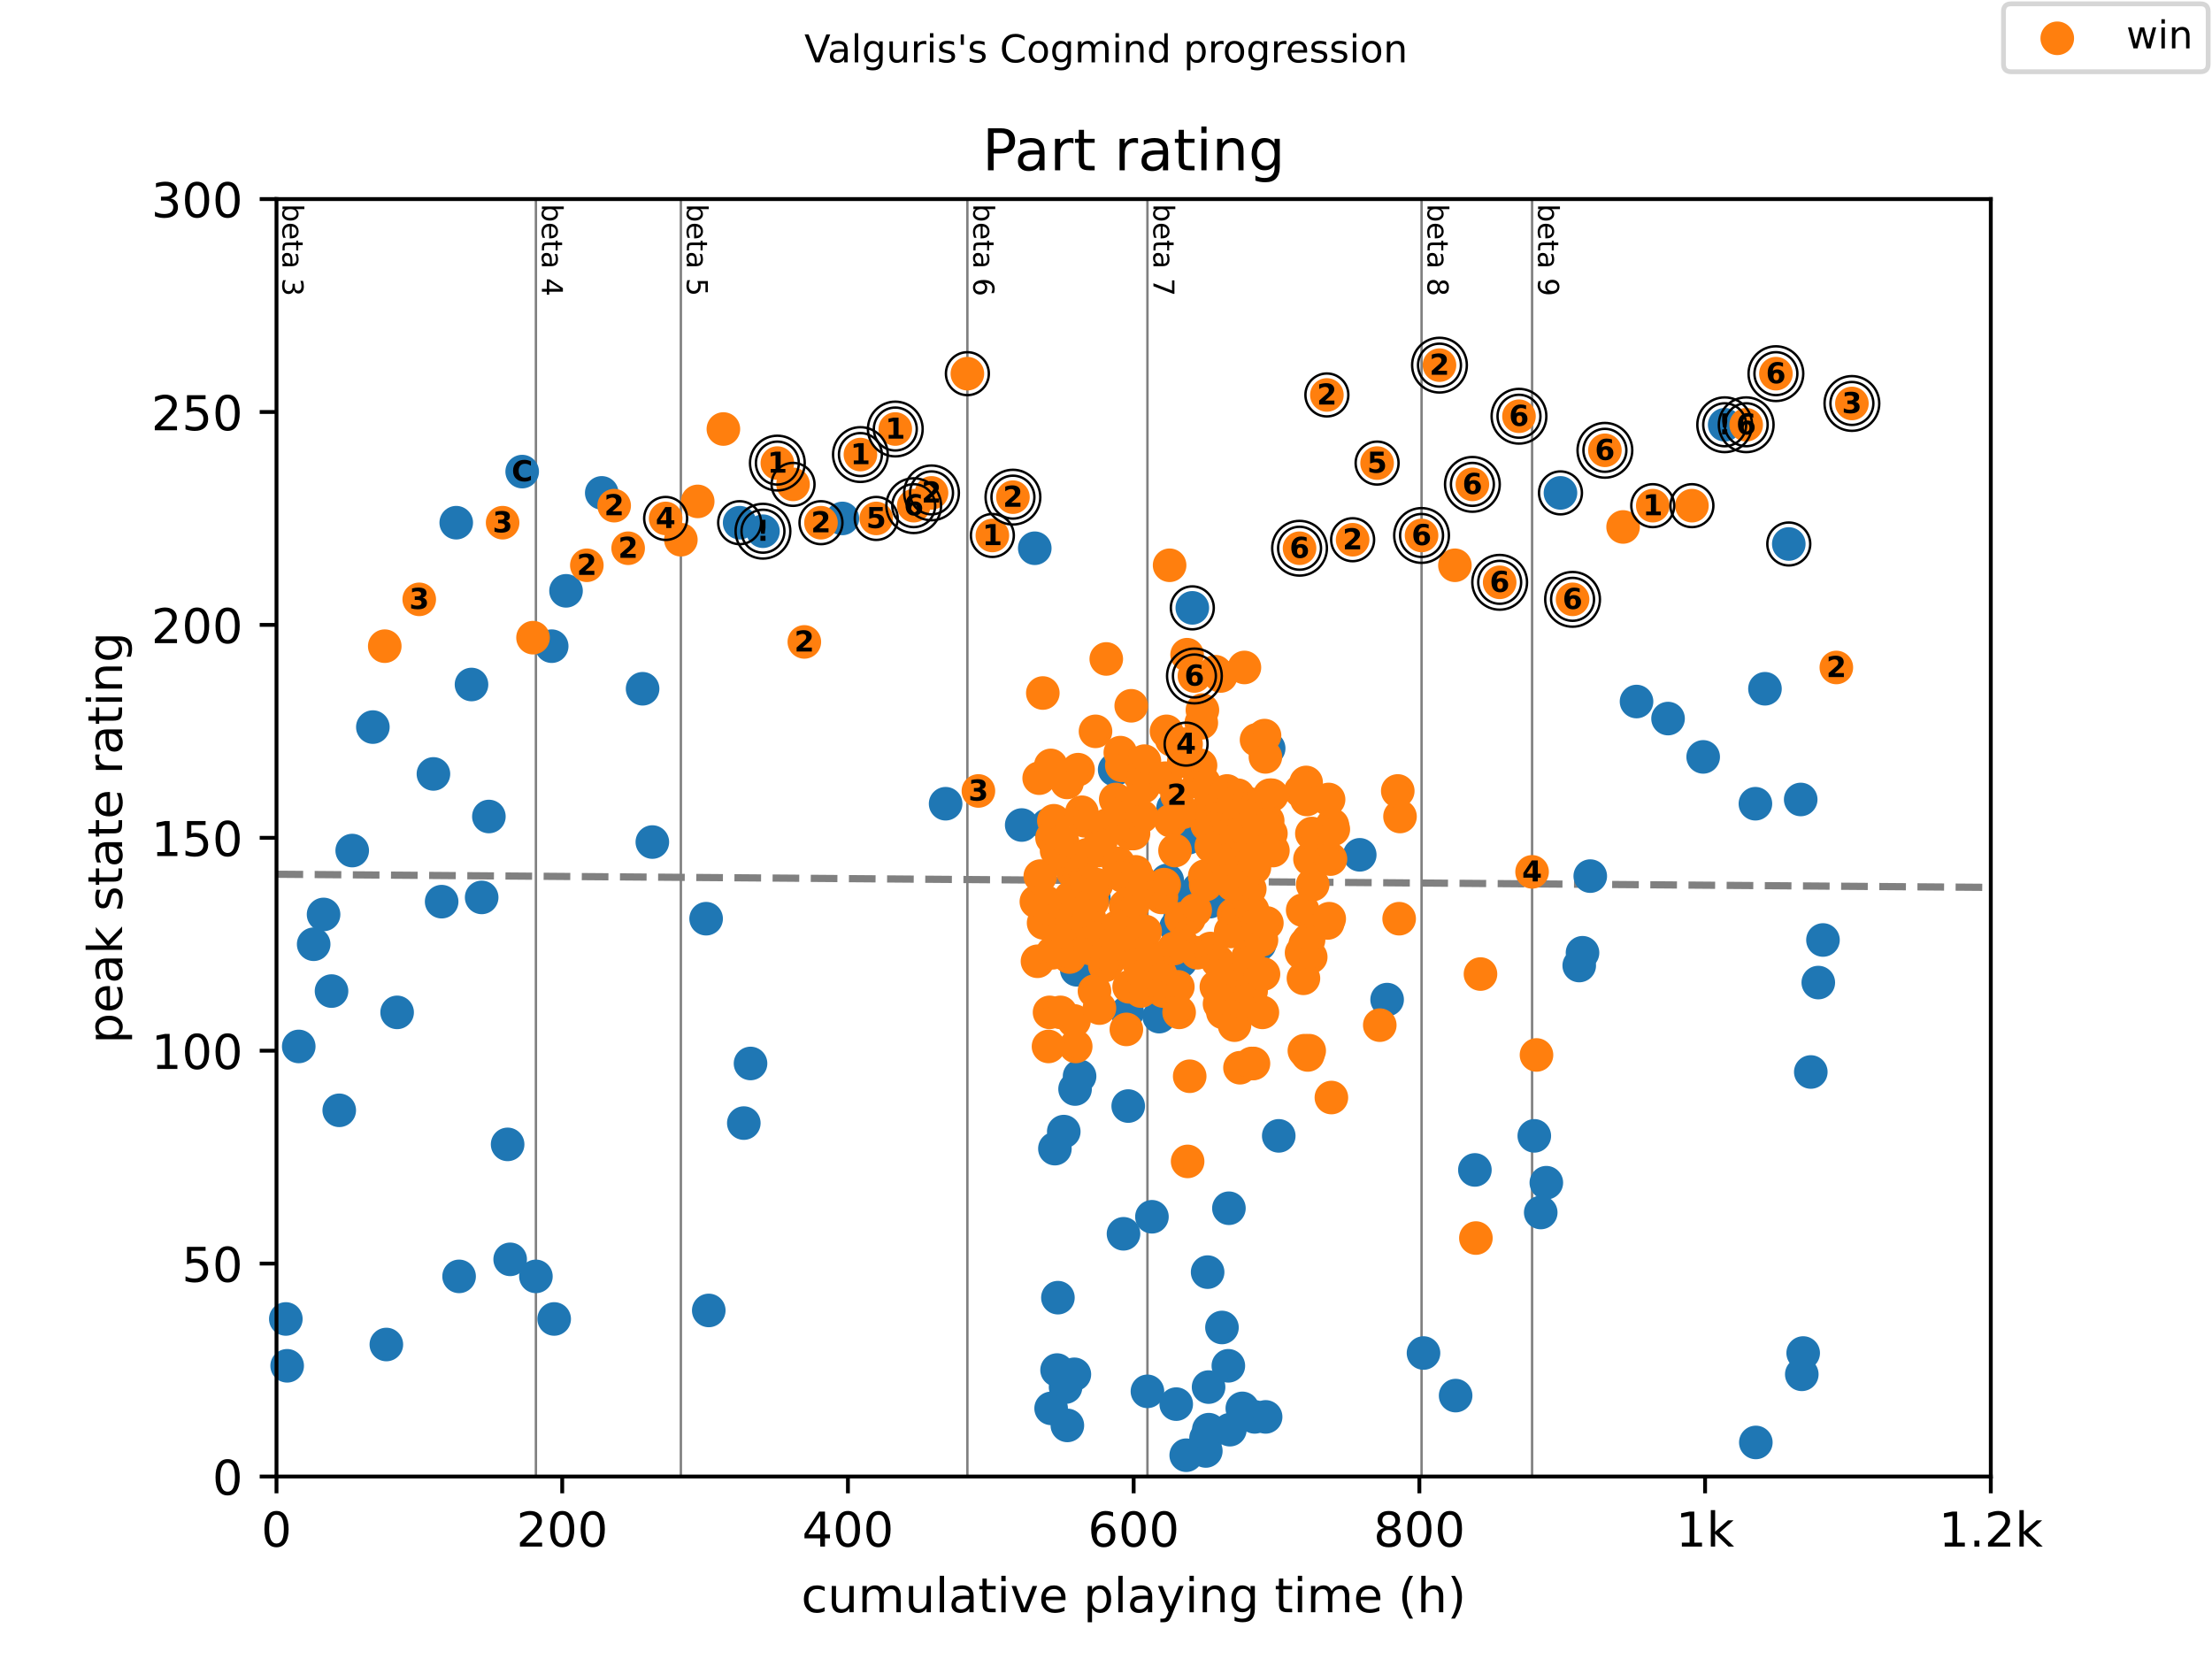 <?xml version="1.0" encoding="utf-8" standalone="no"?>
<!DOCTYPE svg PUBLIC "-//W3C//DTD SVG 1.1//EN"
  "http://www.w3.org/Graphics/SVG/1.1/DTD/svg11.dtd">
<!-- Created with matplotlib (https://matplotlib.org/) -->
<svg height="345.6pt" version="1.1" viewBox="0 0 460.8 345.6" width="460.8pt" xmlns="http://www.w3.org/2000/svg" xmlns:xlink="http://www.w3.org/1999/xlink">
 <defs>
  <style type="text/css">
*{stroke-linecap:butt;stroke-linejoin:round;}
  </style>
 </defs>
 <g id="figure_1">
  <g id="patch_1">
   <path d="M 0 345.6 
L 460.8 345.6 
L 460.8 0 
L 0 0 
z
" style="fill:#ffffff;"/>
  </g>
  <g id="axes_1">
   <g id="patch_2">
    <path d="M 57.6 307.584 
L 414.72 307.584 
L 414.72 41.472 
L 57.6 41.472 
z
" style="fill:#ffffff;"/>
   </g>
   <g id="line2d_1">
    <path clip-path="url(#p9464dfbdae)" d="M 57.6 182.122 
L 414.72 184.859 
" style="fill:none;stroke:#808080;stroke-dasharray:5.55,2.4;stroke-dashoffset:0;stroke-width:1.5;"/>
   </g>
   <g id="line2d_2">
    <path clip-path="url(#p9464dfbdae)" d="M 111.639 307.584 
L 111.639 41.472 
" style="fill:none;stroke:#808080;stroke-linecap:square;stroke-width:0.5;"/>
   </g>
   <g id="line2d_3">
    <path clip-path="url(#p9464dfbdae)" d="M 141.836 307.584 
L 141.836 41.472 
" style="fill:none;stroke:#808080;stroke-linecap:square;stroke-width:0.5;"/>
   </g>
   <g id="line2d_4">
    <path clip-path="url(#p9464dfbdae)" d="M 201.524 307.584 
L 201.524 41.472 
" style="fill:none;stroke:#808080;stroke-linecap:square;stroke-width:0.5;"/>
   </g>
   <g id="line2d_5">
    <path clip-path="url(#p9464dfbdae)" d="M 239.032 307.584 
L 239.032 41.472 
" style="fill:none;stroke:#808080;stroke-linecap:square;stroke-width:0.5;"/>
   </g>
   <g id="line2d_6">
    <path clip-path="url(#p9464dfbdae)" d="M 296.136 307.584 
L 296.136 41.472 
" style="fill:none;stroke:#808080;stroke-linecap:square;stroke-width:0.5;"/>
   </g>
   <g id="line2d_7">
    <path clip-path="url(#p9464dfbdae)" d="M 319.161 307.584 
L 319.161 41.472 
" style="fill:none;stroke:#808080;stroke-linecap:square;stroke-width:0.5;"/>
   </g>
   <g id="text_1">
    <!-- beta 3 -->
    <defs>
     <path d="M 48.688 27.297 
Q 48.688 37.203 44.609 42.844 
Q 40.531 48.484 33.406 48.484 
Q 26.266 48.484 22.188 42.844 
Q 18.109 37.203 18.109 27.297 
Q 18.109 17.391 22.188 11.75 
Q 26.266 6.109 33.406 6.109 
Q 40.531 6.109 44.609 11.75 
Q 48.688 17.391 48.688 27.297 
z
M 18.109 46.391 
Q 20.953 51.266 25.266 53.625 
Q 29.594 56 35.594 56 
Q 45.562 56 51.781 48.094 
Q 58.016 40.188 58.016 27.297 
Q 58.016 14.406 51.781 6.484 
Q 45.562 -1.422 35.594 -1.422 
Q 29.594 -1.422 25.266 0.953 
Q 20.953 3.328 18.109 8.203 
L 18.109 0 
L 9.078 0 
L 9.078 75.984 
L 18.109 75.984 
z
" id="DejaVuSans-98"/>
     <path d="M 56.203 29.594 
L 56.203 25.203 
L 14.891 25.203 
Q 15.484 15.922 20.484 11.062 
Q 25.484 6.203 34.422 6.203 
Q 39.594 6.203 44.453 7.469 
Q 49.312 8.734 54.109 11.281 
L 54.109 2.781 
Q 49.266 0.734 44.188 -0.344 
Q 39.109 -1.422 33.891 -1.422 
Q 20.797 -1.422 13.156 6.188 
Q 5.516 13.812 5.516 26.812 
Q 5.516 40.234 12.766 48.109 
Q 20.016 56 32.328 56 
Q 43.359 56 49.781 48.891 
Q 56.203 41.797 56.203 29.594 
z
M 47.219 32.234 
Q 47.125 39.594 43.094 43.984 
Q 39.062 48.391 32.422 48.391 
Q 24.906 48.391 20.391 44.141 
Q 15.875 39.891 15.188 32.172 
z
" id="DejaVuSans-101"/>
     <path d="M 18.312 70.219 
L 18.312 54.688 
L 36.812 54.688 
L 36.812 47.703 
L 18.312 47.703 
L 18.312 18.016 
Q 18.312 11.328 20.141 9.422 
Q 21.969 7.516 27.594 7.516 
L 36.812 7.516 
L 36.812 0 
L 27.594 0 
Q 17.188 0 13.234 3.875 
Q 9.281 7.766 9.281 18.016 
L 9.281 47.703 
L 2.688 47.703 
L 2.688 54.688 
L 9.281 54.688 
L 9.281 70.219 
z
" id="DejaVuSans-116"/>
     <path d="M 34.281 27.484 
Q 23.391 27.484 19.188 25 
Q 14.984 22.516 14.984 16.5 
Q 14.984 11.719 18.141 8.906 
Q 21.297 6.109 26.703 6.109 
Q 34.188 6.109 38.703 11.406 
Q 43.219 16.703 43.219 25.484 
L 43.219 27.484 
z
M 52.203 31.203 
L 52.203 0 
L 43.219 0 
L 43.219 8.297 
Q 40.141 3.328 35.547 0.953 
Q 30.953 -1.422 24.312 -1.422 
Q 15.922 -1.422 10.953 3.297 
Q 6 8.016 6 15.922 
Q 6 25.141 12.172 29.828 
Q 18.359 34.516 30.609 34.516 
L 43.219 34.516 
L 43.219 35.406 
Q 43.219 41.609 39.141 45 
Q 35.062 48.391 27.688 48.391 
Q 23 48.391 18.547 47.266 
Q 14.109 46.141 10.016 43.891 
L 10.016 52.203 
Q 14.938 54.109 19.578 55.047 
Q 24.219 56 28.609 56 
Q 40.484 56 46.344 49.844 
Q 52.203 43.703 52.203 31.203 
z
" id="DejaVuSans-97"/>
     <path id="DejaVuSans-32"/>
     <path d="M 40.578 39.312 
Q 47.656 37.797 51.625 33 
Q 55.609 28.219 55.609 21.188 
Q 55.609 10.406 48.188 4.484 
Q 40.766 -1.422 27.094 -1.422 
Q 22.516 -1.422 17.656 -0.516 
Q 12.797 0.391 7.625 2.203 
L 7.625 11.719 
Q 11.719 9.328 16.594 8.109 
Q 21.484 6.891 26.812 6.891 
Q 36.078 6.891 40.938 10.547 
Q 45.797 14.203 45.797 21.188 
Q 45.797 27.641 41.281 31.266 
Q 36.766 34.906 28.719 34.906 
L 20.219 34.906 
L 20.219 43.016 
L 29.109 43.016 
Q 36.375 43.016 40.234 45.922 
Q 44.094 48.828 44.094 54.297 
Q 44.094 59.906 40.109 62.906 
Q 36.141 65.922 28.719 65.922 
Q 24.656 65.922 20.016 65.031 
Q 15.375 64.156 9.812 62.312 
L 9.812 71.094 
Q 15.438 72.656 20.344 73.438 
Q 25.25 74.219 29.594 74.219 
Q 40.828 74.219 47.359 69.109 
Q 53.906 64.016 53.906 55.328 
Q 53.906 49.266 50.438 45.094 
Q 46.969 40.922 40.578 39.312 
z
" id="DejaVuSans-51"/>
    </defs>
    <g transform="translate(58.848 42.472)rotate(-270)scale(0.06 -0.06)">
     <use xlink:href="#DejaVuSans-98"/>
     <use x="63.477" xlink:href="#DejaVuSans-101"/>
     <use x="125" xlink:href="#DejaVuSans-116"/>
     <use x="164.209" xlink:href="#DejaVuSans-97"/>
     <use x="225.488" xlink:href="#DejaVuSans-32"/>
     <use x="257.275" xlink:href="#DejaVuSans-51"/>
    </g>
   </g>
   <g id="text_2">
    <!-- beta 4 -->
    <defs>
     <path d="M 37.797 64.312 
L 12.891 25.391 
L 37.797 25.391 
z
M 35.203 72.906 
L 47.609 72.906 
L 47.609 25.391 
L 58.016 25.391 
L 58.016 17.188 
L 47.609 17.188 
L 47.609 0 
L 37.797 0 
L 37.797 17.188 
L 4.891 17.188 
L 4.891 26.703 
z
" id="DejaVuSans-52"/>
    </defs>
    <g transform="translate(112.887 42.472)rotate(-270)scale(0.06 -0.06)">
     <use xlink:href="#DejaVuSans-98"/>
     <use x="63.477" xlink:href="#DejaVuSans-101"/>
     <use x="125" xlink:href="#DejaVuSans-116"/>
     <use x="164.209" xlink:href="#DejaVuSans-97"/>
     <use x="225.488" xlink:href="#DejaVuSans-32"/>
     <use x="257.275" xlink:href="#DejaVuSans-52"/>
    </g>
   </g>
   <g id="text_3">
    <!-- beta 5 -->
    <defs>
     <path d="M 10.797 72.906 
L 49.516 72.906 
L 49.516 64.594 
L 19.828 64.594 
L 19.828 46.734 
Q 21.969 47.469 24.109 47.828 
Q 26.266 48.188 28.422 48.188 
Q 40.625 48.188 47.75 41.5 
Q 54.891 34.812 54.891 23.391 
Q 54.891 11.625 47.562 5.094 
Q 40.234 -1.422 26.906 -1.422 
Q 22.312 -1.422 17.547 -0.641 
Q 12.797 0.141 7.719 1.703 
L 7.719 11.625 
Q 12.109 9.234 16.797 8.062 
Q 21.484 6.891 26.703 6.891 
Q 35.156 6.891 40.078 11.328 
Q 45.016 15.766 45.016 23.391 
Q 45.016 31 40.078 35.438 
Q 35.156 39.891 26.703 39.891 
Q 22.75 39.891 18.812 39.016 
Q 14.891 38.141 10.797 36.281 
z
" id="DejaVuSans-53"/>
    </defs>
    <g transform="translate(143.083 42.472)rotate(-270)scale(0.06 -0.06)">
     <use xlink:href="#DejaVuSans-98"/>
     <use x="63.477" xlink:href="#DejaVuSans-101"/>
     <use x="125" xlink:href="#DejaVuSans-116"/>
     <use x="164.209" xlink:href="#DejaVuSans-97"/>
     <use x="225.488" xlink:href="#DejaVuSans-32"/>
     <use x="257.275" xlink:href="#DejaVuSans-53"/>
    </g>
   </g>
   <g id="text_4">
    <!-- beta 6 -->
    <defs>
     <path d="M 33.016 40.375 
Q 26.375 40.375 22.484 35.828 
Q 18.609 31.297 18.609 23.391 
Q 18.609 15.531 22.484 10.953 
Q 26.375 6.391 33.016 6.391 
Q 39.656 6.391 43.531 10.953 
Q 47.406 15.531 47.406 23.391 
Q 47.406 31.297 43.531 35.828 
Q 39.656 40.375 33.016 40.375 
z
M 52.594 71.297 
L 52.594 62.312 
Q 48.875 64.062 45.094 64.984 
Q 41.312 65.922 37.594 65.922 
Q 27.828 65.922 22.672 59.328 
Q 17.531 52.734 16.797 39.406 
Q 19.672 43.656 24.016 45.922 
Q 28.375 48.188 33.594 48.188 
Q 44.578 48.188 50.953 41.516 
Q 57.328 34.859 57.328 23.391 
Q 57.328 12.156 50.688 5.359 
Q 44.047 -1.422 33.016 -1.422 
Q 20.359 -1.422 13.672 8.266 
Q 6.984 17.969 6.984 36.375 
Q 6.984 53.656 15.188 63.938 
Q 23.391 74.219 37.203 74.219 
Q 40.922 74.219 44.703 73.484 
Q 48.484 72.75 52.594 71.297 
z
" id="DejaVuSans-54"/>
    </defs>
    <g transform="translate(202.772 42.472)rotate(-270)scale(0.06 -0.06)">
     <use xlink:href="#DejaVuSans-98"/>
     <use x="63.477" xlink:href="#DejaVuSans-101"/>
     <use x="125" xlink:href="#DejaVuSans-116"/>
     <use x="164.209" xlink:href="#DejaVuSans-97"/>
     <use x="225.488" xlink:href="#DejaVuSans-32"/>
     <use x="257.275" xlink:href="#DejaVuSans-54"/>
    </g>
   </g>
   <g id="text_5">
    <!-- beta 7 -->
    <defs>
     <path d="M 8.203 72.906 
L 55.078 72.906 
L 55.078 68.703 
L 28.609 0 
L 18.312 0 
L 43.219 64.594 
L 8.203 64.594 
z
" id="DejaVuSans-55"/>
    </defs>
    <g transform="translate(240.28 42.472)rotate(-270)scale(0.06 -0.06)">
     <use xlink:href="#DejaVuSans-98"/>
     <use x="63.477" xlink:href="#DejaVuSans-101"/>
     <use x="125" xlink:href="#DejaVuSans-116"/>
     <use x="164.209" xlink:href="#DejaVuSans-97"/>
     <use x="225.488" xlink:href="#DejaVuSans-32"/>
     <use x="257.275" xlink:href="#DejaVuSans-55"/>
    </g>
   </g>
   <g id="text_6">
    <!-- beta 8 -->
    <defs>
     <path d="M 31.781 34.625 
Q 24.75 34.625 20.719 30.859 
Q 16.703 27.094 16.703 20.516 
Q 16.703 13.922 20.719 10.156 
Q 24.75 6.391 31.781 6.391 
Q 38.812 6.391 42.859 10.172 
Q 46.922 13.969 46.922 20.516 
Q 46.922 27.094 42.891 30.859 
Q 38.875 34.625 31.781 34.625 
z
M 21.922 38.812 
Q 15.578 40.375 12.031 44.719 
Q 8.5 49.078 8.5 55.328 
Q 8.5 64.062 14.719 69.141 
Q 20.953 74.219 31.781 74.219 
Q 42.672 74.219 48.875 69.141 
Q 55.078 64.062 55.078 55.328 
Q 55.078 49.078 51.531 44.719 
Q 48 40.375 41.703 38.812 
Q 48.828 37.156 52.797 32.312 
Q 56.781 27.484 56.781 20.516 
Q 56.781 9.906 50.312 4.234 
Q 43.844 -1.422 31.781 -1.422 
Q 19.734 -1.422 13.25 4.234 
Q 6.781 9.906 6.781 20.516 
Q 6.781 27.484 10.781 32.312 
Q 14.797 37.156 21.922 38.812 
z
M 18.312 54.391 
Q 18.312 48.734 21.844 45.562 
Q 25.391 42.391 31.781 42.391 
Q 38.141 42.391 41.719 45.562 
Q 45.312 48.734 45.312 54.391 
Q 45.312 60.062 41.719 63.234 
Q 38.141 66.406 31.781 66.406 
Q 25.391 66.406 21.844 63.234 
Q 18.312 60.062 18.312 54.391 
z
" id="DejaVuSans-56"/>
    </defs>
    <g transform="translate(297.384 42.472)rotate(-270)scale(0.06 -0.06)">
     <use xlink:href="#DejaVuSans-98"/>
     <use x="63.477" xlink:href="#DejaVuSans-101"/>
     <use x="125" xlink:href="#DejaVuSans-116"/>
     <use x="164.209" xlink:href="#DejaVuSans-97"/>
     <use x="225.488" xlink:href="#DejaVuSans-32"/>
     <use x="257.275" xlink:href="#DejaVuSans-56"/>
    </g>
   </g>
   <g id="text_7">
    <!-- beta 9 -->
    <defs>
     <path d="M 10.984 1.516 
L 10.984 10.5 
Q 14.703 8.734 18.5 7.812 
Q 22.312 6.891 25.984 6.891 
Q 35.75 6.891 40.891 13.453 
Q 46.047 20.016 46.781 33.406 
Q 43.953 29.203 39.594 26.953 
Q 35.25 24.703 29.984 24.703 
Q 19.047 24.703 12.672 31.312 
Q 6.297 37.938 6.297 49.422 
Q 6.297 60.641 12.938 67.422 
Q 19.578 74.219 30.609 74.219 
Q 43.266 74.219 49.922 64.516 
Q 56.594 54.828 56.594 36.375 
Q 56.594 19.141 48.406 8.859 
Q 40.234 -1.422 26.422 -1.422 
Q 22.703 -1.422 18.891 -0.688 
Q 15.094 0.047 10.984 1.516 
z
M 30.609 32.422 
Q 37.25 32.422 41.125 36.953 
Q 45.016 41.5 45.016 49.422 
Q 45.016 57.281 41.125 61.844 
Q 37.25 66.406 30.609 66.406 
Q 23.969 66.406 20.094 61.844 
Q 16.219 57.281 16.219 49.422 
Q 16.219 41.5 20.094 36.953 
Q 23.969 32.422 30.609 32.422 
z
" id="DejaVuSans-57"/>
    </defs>
    <g transform="translate(320.409 42.472)rotate(-270)scale(0.06 -0.06)">
     <use xlink:href="#DejaVuSans-98"/>
     <use x="63.477" xlink:href="#DejaVuSans-101"/>
     <use x="125" xlink:href="#DejaVuSans-116"/>
     <use x="164.209" xlink:href="#DejaVuSans-97"/>
     <use x="225.488" xlink:href="#DejaVuSans-32"/>
     <use x="257.275" xlink:href="#DejaVuSans-57"/>
    </g>
   </g>
   <g id="PathCollection_1">
    <defs>
     <path d="M 0 3 
C 0.796 3 1.559 2.684 2.121 2.121 
C 2.684 1.559 3 0.796 3 0 
C 3 -0.796 2.684 -1.559 2.121 -2.121 
C 1.559 -2.684 0.796 -3 0 -3 
C -0.796 -3 -1.559 -2.684 -2.121 -2.121 
C -2.684 -1.559 -3 -0.796 -3 0 
C -3 0.796 -2.684 1.559 -2.121 2.121 
C -1.559 2.684 -0.796 3 0 3 
z
" id="mf29ff9ff86" style="stroke:#1f77b4;"/>
    </defs>
    <g>
     <use style="fill:#1f77b4;stroke:#1f77b4;" x="59.544" xlink:href="#mf29ff9ff86" y="274.764"/>
     <use style="fill:#1f77b4;stroke:#1f77b4;" x="59.822" xlink:href="#mf29ff9ff86" y="284.521"/>
     <use style="fill:#1f77b4;stroke:#1f77b4;" x="62.233" xlink:href="#mf29ff9ff86" y="217.993"/>
     <use style="fill:#1f77b4;stroke:#1f77b4;" x="65.343" xlink:href="#mf29ff9ff86" y="196.704"/>
     <use style="fill:#1f77b4;stroke:#1f77b4;" x="67.406" xlink:href="#mf29ff9ff86" y="190.495"/>
     <use style="fill:#1f77b4;stroke:#1f77b4;" x="69.063" xlink:href="#mf29ff9ff86" y="206.461"/>
     <use style="fill:#1f77b4;stroke:#1f77b4;" x="70.67" xlink:href="#mf29ff9ff86" y="231.299"/>
     <use style="fill:#1f77b4;stroke:#1f77b4;" x="73.373" xlink:href="#mf29ff9ff86" y="177.189"/>
     <use style="fill:#1f77b4;stroke:#1f77b4;" x="77.673" xlink:href="#mf29ff9ff86" y="151.465"/>
     <use style="fill:#1f77b4;stroke:#1f77b4;" x="80.485" xlink:href="#mf29ff9ff86" y="280.086"/>
     <use style="fill:#1f77b4;stroke:#1f77b4;" x="82.727" xlink:href="#mf29ff9ff86" y="210.897"/>
     <use style="fill:#1f77b4;stroke:#1f77b4;" x="90.291" xlink:href="#mf29ff9ff86" y="161.222"/>
     <use style="fill:#1f77b4;stroke:#1f77b4;" x="92.003" xlink:href="#mf29ff9ff86" y="187.834"/>
     <use style="fill:#1f77b4;stroke:#1f77b4;" x="95.043" xlink:href="#mf29ff9ff86" y="108.887"/>
     <use style="fill:#1f77b4;stroke:#1f77b4;" x="95.638" xlink:href="#mf29ff9ff86" y="265.893"/>
     <use style="fill:#1f77b4;stroke:#1f77b4;" x="98.222" xlink:href="#mf29ff9ff86" y="142.595"/>
     <use style="fill:#1f77b4;stroke:#1f77b4;" x="100.34" xlink:href="#mf29ff9ff86" y="186.947"/>
     <use style="fill:#1f77b4;stroke:#1f77b4;" x="101.843" xlink:href="#mf29ff9ff86" y="170.093"/>
     <use style="fill:#1f77b4;stroke:#1f77b4;" x="105.747" xlink:href="#mf29ff9ff86" y="238.395"/>
     <use style="fill:#1f77b4;stroke:#1f77b4;" x="106.277" xlink:href="#mf29ff9ff86" y="262.345"/>
     <use style="fill:#1f77b4;stroke:#1f77b4;" x="108.782" xlink:href="#mf29ff9ff86" y="98.243"/>
     <use style="fill:#1f77b4;stroke:#1f77b4;" x="111.639" xlink:href="#mf29ff9ff86" y="265.893"/>
     <use style="fill:#1f77b4;stroke:#1f77b4;" x="114.928" xlink:href="#mf29ff9ff86" y="134.611"/>
     <use style="fill:#1f77b4;stroke:#1f77b4;" x="115.444" xlink:href="#mf29ff9ff86" y="274.764"/>
     <use style="fill:#1f77b4;stroke:#1f77b4;" x="117.914" xlink:href="#mf29ff9ff86" y="123.08"/>
     <use style="fill:#1f77b4;stroke:#1f77b4;" x="125.354" xlink:href="#mf29ff9ff86" y="102.678"/>
     <use style="fill:#1f77b4;stroke:#1f77b4;" x="133.865" xlink:href="#mf29ff9ff86" y="143.482"/>
     <use style="fill:#1f77b4;stroke:#1f77b4;" x="135.894" xlink:href="#mf29ff9ff86" y="175.415"/>
     <use style="fill:#1f77b4;stroke:#1f77b4;" x="147.098" xlink:href="#mf29ff9ff86" y="191.382"/>
     <use style="fill:#1f77b4;stroke:#1f77b4;" x="147.649" xlink:href="#mf29ff9ff86" y="272.989"/>
     <use style="fill:#1f77b4;stroke:#1f77b4;" x="154.082" xlink:href="#mf29ff9ff86" y="108.887"/>
     <use style="fill:#1f77b4;stroke:#1f77b4;" x="154.95" xlink:href="#mf29ff9ff86" y="233.96"/>
     <use style="fill:#1f77b4;stroke:#1f77b4;" x="156.349" xlink:href="#mf29ff9ff86" y="221.541"/>
     <use style="fill:#1f77b4;stroke:#1f77b4;" x="158.938" xlink:href="#mf29ff9ff86" y="110.661"/>
     <use style="fill:#1f77b4;stroke:#1f77b4;" x="175.479" xlink:href="#mf29ff9ff86" y="108"/>
     <use style="fill:#1f77b4;stroke:#1f77b4;" x="196.991" xlink:href="#mf29ff9ff86" y="167.432"/>
     <use style="fill:#1f77b4;stroke:#1f77b4;" x="212.838" xlink:href="#mf29ff9ff86" y="171.867"/>
     <use style="fill:#1f77b4;stroke:#1f77b4;" x="215.561" xlink:href="#mf29ff9ff86" y="114.209"/>
     <use style="fill:#1f77b4;stroke:#1f77b4;" x="218.24" xlink:href="#mf29ff9ff86" y="171.867"/>
     <use style="fill:#1f77b4;stroke:#1f77b4;" x="218.969" xlink:href="#mf29ff9ff86" y="293.391"/>
     <use style="fill:#1f77b4;stroke:#1f77b4;" x="219.757" xlink:href="#mf29ff9ff86" y="239.282"/>
     <use style="fill:#1f77b4;stroke:#1f77b4;" x="220.209" xlink:href="#mf29ff9ff86" y="285.408"/>
     <use style="fill:#1f77b4;stroke:#1f77b4;" x="220.382" xlink:href="#mf29ff9ff86" y="270.328"/>
     <use style="fill:#1f77b4;stroke:#1f77b4;" x="221.602" xlink:href="#mf29ff9ff86" y="235.734"/>
     <use style="fill:#1f77b4;stroke:#1f77b4;" x="221.979" xlink:href="#mf29ff9ff86" y="288.956"/>
     <use style="fill:#1f77b4;stroke:#1f77b4;" x="222.351" xlink:href="#mf29ff9ff86" y="296.94"/>
     <use style="fill:#1f77b4;stroke:#1f77b4;" x="223.314" xlink:href="#mf29ff9ff86" y="187.834"/>
     <use style="fill:#1f77b4;stroke:#1f77b4;" x="223.81" xlink:href="#mf29ff9ff86" y="286.295"/>
     <use style="fill:#1f77b4;stroke:#1f77b4;" x="223.958" xlink:href="#mf29ff9ff86" y="226.863"/>
     <use style="fill:#1f77b4;stroke:#1f77b4;" x="224.316" xlink:href="#mf29ff9ff86" y="202.026"/>
     <use style="fill:#1f77b4;stroke:#1f77b4;" x="224.896" xlink:href="#mf29ff9ff86" y="224.202"/>
     <use style="fill:#1f77b4;stroke:#1f77b4;" x="227.867" xlink:href="#mf29ff9ff86" y="186.947"/>
     <use style="fill:#1f77b4;stroke:#1f77b4;" x="229.509" xlink:href="#mf29ff9ff86" y="173.641"/>
     <use style="fill:#1f77b4;stroke:#1f77b4;" x="232.207" xlink:href="#mf29ff9ff86" y="160.335"/>
     <use style="fill:#1f77b4;stroke:#1f77b4;" x="234.047" xlink:href="#mf29ff9ff86" y="257.023"/>
     <use style="fill:#1f77b4;stroke:#1f77b4;" x="234.831" xlink:href="#mf29ff9ff86" y="210.897"/>
     <use style="fill:#1f77b4;stroke:#1f77b4;" x="235.029" xlink:href="#mf29ff9ff86" y="230.412"/>
     <use style="fill:#1f77b4;stroke:#1f77b4;" x="239.032" xlink:href="#mf29ff9ff86" y="289.843"/>
     <use style="fill:#1f77b4;stroke:#1f77b4;" x="239.969" xlink:href="#mf29ff9ff86" y="253.475"/>
     <use style="fill:#1f77b4;stroke:#1f77b4;" x="241.487" xlink:href="#mf29ff9ff86" y="211.784"/>
     <use style="fill:#1f77b4;stroke:#1f77b4;" x="242.167" xlink:href="#mf29ff9ff86" y="185.172"/>
     <use style="fill:#1f77b4;stroke:#1f77b4;" x="243.159" xlink:href="#mf29ff9ff86" y="183.398"/>
     <use style="fill:#1f77b4;stroke:#1f77b4;" x="244.374" xlink:href="#mf29ff9ff86" y="168.319"/>
     <use style="fill:#1f77b4;stroke:#1f77b4;" x="244.984" xlink:href="#mf29ff9ff86" y="193.156"/>
     <use style="fill:#1f77b4;stroke:#1f77b4;" x="245.028" xlink:href="#mf29ff9ff86" y="292.504"/>
     <use style="fill:#1f77b4;stroke:#1f77b4;" x="245.802" xlink:href="#mf29ff9ff86" y="191.382"/>
     <use style="fill:#1f77b4;stroke:#1f77b4;" x="245.941" xlink:href="#mf29ff9ff86" y="200.252"/>
     <use style="fill:#1f77b4;stroke:#1f77b4;" x="246.804" xlink:href="#mf29ff9ff86" y="186.947"/>
     <use style="fill:#1f77b4;stroke:#1f77b4;" x="247.112" xlink:href="#mf29ff9ff86" y="303.149"/>
     <use style="fill:#1f77b4;stroke:#1f77b4;" x="247.528" xlink:href="#mf29ff9ff86" y="174.528"/>
     <use style="fill:#1f77b4;stroke:#1f77b4;" x="248.381" xlink:href="#mf29ff9ff86" y="126.628"/>
     <use style="fill:#1f77b4;stroke:#1f77b4;" x="249.22" xlink:href="#mf29ff9ff86" y="171.867"/>
     <use style="fill:#1f77b4;stroke:#1f77b4;" x="249.671" xlink:href="#mf29ff9ff86" y="185.172"/>
     <use style="fill:#1f77b4;stroke:#1f77b4;" x="251.194" xlink:href="#mf29ff9ff86" y="302.262"/>
     <use style="fill:#1f77b4;stroke:#1f77b4;" x="251.238" xlink:href="#mf29ff9ff86" y="299.601"/>
     <use style="fill:#1f77b4;stroke:#1f77b4;" x="251.571" xlink:href="#mf29ff9ff86" y="265.006"/>
     <use style="fill:#1f77b4;stroke:#1f77b4;" x="251.769" xlink:href="#mf29ff9ff86" y="288.956"/>
     <use style="fill:#1f77b4;stroke:#1f77b4;" x="251.814" xlink:href="#mf29ff9ff86" y="297.827"/>
     <use style="fill:#1f77b4;stroke:#1f77b4;" x="252.012" xlink:href="#mf29ff9ff86" y="187.834"/>
     <use style="fill:#1f77b4;stroke:#1f77b4;" x="254.557" xlink:href="#mf29ff9ff86" y="276.538"/>
     <use style="fill:#1f77b4;stroke:#1f77b4;" x="255.886" xlink:href="#mf29ff9ff86" y="284.521"/>
     <use style="fill:#1f77b4;stroke:#1f77b4;" x="256.005" xlink:href="#mf29ff9ff86" y="251.7"/>
     <use style="fill:#1f77b4;stroke:#1f77b4;" x="256.208" xlink:href="#mf29ff9ff86" y="297.827"/>
     <use style="fill:#1f77b4;stroke:#1f77b4;" x="257.701" xlink:href="#mf29ff9ff86" y="186.06"/>
     <use style="fill:#1f77b4;stroke:#1f77b4;" x="258.797" xlink:href="#mf29ff9ff86" y="293.391"/>
     <use style="fill:#1f77b4;stroke:#1f77b4;" x="261.377" xlink:href="#mf29ff9ff86" y="295.165"/>
     <use style="fill:#1f77b4;stroke:#1f77b4;" x="262.398" xlink:href="#mf29ff9ff86" y="196.704"/>
     <use style="fill:#1f77b4;stroke:#1f77b4;" x="263.653" xlink:href="#mf29ff9ff86" y="295.165"/>
     <use style="fill:#1f77b4;stroke:#1f77b4;" x="264.288" xlink:href="#mf29ff9ff86" y="155.9"/>
     <use style="fill:#1f77b4;stroke:#1f77b4;" x="266.386" xlink:href="#mf29ff9ff86" y="236.621"/>
     <use style="fill:#1f77b4;stroke:#1f77b4;" x="283.26" xlink:href="#mf29ff9ff86" y="178.076"/>
     <use style="fill:#1f77b4;stroke:#1f77b4;" x="288.964" xlink:href="#mf29ff9ff86" y="208.236"/>
     <use style="fill:#1f77b4;stroke:#1f77b4;" x="296.543" xlink:href="#mf29ff9ff86" y="281.86"/>
     <use style="fill:#1f77b4;stroke:#1f77b4;" x="303.234" xlink:href="#mf29ff9ff86" y="290.73"/>
     <use style="fill:#1f77b4;stroke:#1f77b4;" x="307.247" xlink:href="#mf29ff9ff86" y="243.717"/>
     <use style="fill:#1f77b4;stroke:#1f77b4;" x="319.622" xlink:href="#mf29ff9ff86" y="236.621"/>
     <use style="fill:#1f77b4;stroke:#1f77b4;" x="320.963" xlink:href="#mf29ff9ff86" y="252.588"/>
     <use style="fill:#1f77b4;stroke:#1f77b4;" x="322.129" xlink:href="#mf29ff9ff86" y="246.378"/>
     <use style="fill:#1f77b4;stroke:#1f77b4;" x="325.074" xlink:href="#mf29ff9ff86" y="102.678"/>
     <use style="fill:#1f77b4;stroke:#1f77b4;" x="328.983" xlink:href="#mf29ff9ff86" y="201.139"/>
     <use style="fill:#1f77b4;stroke:#1f77b4;" x="329.667" xlink:href="#mf29ff9ff86" y="198.478"/>
     <use style="fill:#1f77b4;stroke:#1f77b4;" x="331.28" xlink:href="#mf29ff9ff86" y="182.511"/>
     <use style="fill:#1f77b4;stroke:#1f77b4;" x="340.92" xlink:href="#mf29ff9ff86" y="146.143"/>
     <use style="fill:#1f77b4;stroke:#1f77b4;" x="347.485" xlink:href="#mf29ff9ff86" y="149.691"/>
     <use style="fill:#1f77b4;stroke:#1f77b4;" x="354.802" xlink:href="#mf29ff9ff86" y="157.674"/>
     <use style="fill:#1f77b4;stroke:#1f77b4;" x="359.285" xlink:href="#mf29ff9ff86" y="88.485"/>
     <use style="fill:#1f77b4;stroke:#1f77b4;" x="365.684" xlink:href="#mf29ff9ff86" y="167.432"/>
     <use style="fill:#1f77b4;stroke:#1f77b4;" x="365.773" xlink:href="#mf29ff9ff86" y="300.488"/>
     <use style="fill:#1f77b4;stroke:#1f77b4;" x="367.675" xlink:href="#mf29ff9ff86" y="143.482"/>
     <use style="fill:#1f77b4;stroke:#1f77b4;" x="372.637" xlink:href="#mf29ff9ff86" y="113.322"/>
     <use style="fill:#1f77b4;stroke:#1f77b4;" x="375.119" xlink:href="#mf29ff9ff86" y="166.545"/>
     <use style="fill:#1f77b4;stroke:#1f77b4;" x="375.345" xlink:href="#mf29ff9ff86" y="286.295"/>
     <use style="fill:#1f77b4;stroke:#1f77b4;" x="375.636" xlink:href="#mf29ff9ff86" y="281.86"/>
     <use style="fill:#1f77b4;stroke:#1f77b4;" x="377.223" xlink:href="#mf29ff9ff86" y="223.315"/>
     <use style="fill:#1f77b4;stroke:#1f77b4;" x="378.784" xlink:href="#mf29ff9ff86" y="204.687"/>
     <use style="fill:#1f77b4;stroke:#1f77b4;" x="379.759" xlink:href="#mf29ff9ff86" y="195.817"/>
    </g>
   </g>
   <g id="PathCollection_2">
    <defs>
     <path d="M 0 3 
C 0.796 3 1.559 2.684 2.121 2.121 
C 2.684 1.559 3 0.796 3 0 
C 3 -0.796 2.684 -1.559 2.121 -2.121 
C 1.559 -2.684 0.796 -3 0 -3 
C -0.796 -3 -1.559 -2.684 -2.121 -2.121 
C -2.684 -1.559 -3 -0.796 -3 0 
C -3 0.796 -2.684 1.559 -2.121 2.121 
C -1.559 2.684 -0.796 3 0 3 
z
" id="ma8cb23be16" style="stroke:#ff7f0e;"/>
    </defs>
    <g>
     <use style="fill:#ff7f0e;stroke:#ff7f0e;" x="80.153" xlink:href="#ma8cb23be16" y="134.611"/>
     <use style="fill:#ff7f0e;stroke:#ff7f0e;" x="87.335" xlink:href="#ma8cb23be16" y="124.854"/>
     <use style="fill:#ff7f0e;stroke:#ff7f0e;" x="104.705" xlink:href="#ma8cb23be16" y="108.887"/>
     <use style="fill:#ff7f0e;stroke:#ff7f0e;" x="111.039" xlink:href="#ma8cb23be16" y="132.837"/>
     <use style="fill:#ff7f0e;stroke:#ff7f0e;" x="122.249" xlink:href="#ma8cb23be16" y="117.757"/>
     <use style="fill:#ff7f0e;stroke:#ff7f0e;" x="127.943" xlink:href="#ma8cb23be16" y="105.339"/>
     <use style="fill:#ff7f0e;stroke:#ff7f0e;" x="130.854" xlink:href="#ma8cb23be16" y="114.209"/>
     <use style="fill:#ff7f0e;stroke:#ff7f0e;" x="138.666" xlink:href="#ma8cb23be16" y="108"/>
     <use style="fill:#ff7f0e;stroke:#ff7f0e;" x="141.836" xlink:href="#ma8cb23be16" y="112.435"/>
     <use style="fill:#ff7f0e;stroke:#ff7f0e;" x="145.347" xlink:href="#ma8cb23be16" y="104.452"/>
     <use style="fill:#ff7f0e;stroke:#ff7f0e;" x="150.694" xlink:href="#ma8cb23be16" y="89.372"/>
     <use style="fill:#ff7f0e;stroke:#ff7f0e;" x="161.939" xlink:href="#ma8cb23be16" y="96.468"/>
     <use style="fill:#ff7f0e;stroke:#ff7f0e;" x="165.207" xlink:href="#ma8cb23be16" y="100.904"/>
     <use style="fill:#ff7f0e;stroke:#ff7f0e;" x="167.558" xlink:href="#ma8cb23be16" y="133.724"/>
     <use style="fill:#ff7f0e;stroke:#ff7f0e;" x="171.025" xlink:href="#ma8cb23be16" y="108.887"/>
     <use style="fill:#ff7f0e;stroke:#ff7f0e;" x="179.239" xlink:href="#ma8cb23be16" y="94.694"/>
     <use style="fill:#ff7f0e;stroke:#ff7f0e;" x="182.537" xlink:href="#ma8cb23be16" y="108"/>
     <use style="fill:#ff7f0e;stroke:#ff7f0e;" x="186.505" xlink:href="#ma8cb23be16" y="89.372"/>
     <use style="fill:#ff7f0e;stroke:#ff7f0e;" x="190.344" xlink:href="#ma8cb23be16" y="105.339"/>
     <use style="fill:#ff7f0e;stroke:#ff7f0e;" x="194.055" xlink:href="#ma8cb23be16" y="102.678"/>
     <use style="fill:#ff7f0e;stroke:#ff7f0e;" x="201.524" xlink:href="#ma8cb23be16" y="77.841"/>
     <use style="fill:#ff7f0e;stroke:#ff7f0e;" x="203.821" xlink:href="#ma8cb23be16" y="164.771"/>
     <use style="fill:#ff7f0e;stroke:#ff7f0e;" x="206.727" xlink:href="#ma8cb23be16" y="111.548"/>
     <use style="fill:#ff7f0e;stroke:#ff7f0e;" x="211.013" xlink:href="#ma8cb23be16" y="103.565"/>
     <use style="fill:#ff7f0e;stroke:#ff7f0e;" x="215.893" xlink:href="#ma8cb23be16" y="187.834"/>
     <use style="fill:#ff7f0e;stroke:#ff7f0e;" x="216.127" xlink:href="#ma8cb23be16" y="200.252"/>
     <use style="fill:#ff7f0e;stroke:#ff7f0e;" x="216.479" xlink:href="#ma8cb23be16" y="162.109"/>
     <use style="fill:#ff7f0e;stroke:#ff7f0e;" x="216.712" xlink:href="#ma8cb23be16" y="182.511"/>
     <use style="fill:#ff7f0e;stroke:#ff7f0e;" x="217.238" xlink:href="#ma8cb23be16" y="144.369"/>
     <use style="fill:#ff7f0e;stroke:#ff7f0e;" x="217.401" xlink:href="#ma8cb23be16" y="192.269"/>
     <use style="fill:#ff7f0e;stroke:#ff7f0e;" x="217.773" xlink:href="#ma8cb23be16" y="187.834"/>
     <use style="fill:#ff7f0e;stroke:#ff7f0e;" x="218.423" xlink:href="#ma8cb23be16" y="217.993"/>
     <use style="fill:#ff7f0e;stroke:#ff7f0e;" x="218.641" xlink:href="#ma8cb23be16" y="210.897"/>
     <use style="fill:#ff7f0e;stroke:#ff7f0e;" x="218.899" xlink:href="#ma8cb23be16" y="159.448"/>
     <use style="fill:#ff7f0e;stroke:#ff7f0e;" x="219.157" xlink:href="#ma8cb23be16" y="174.528"/>
     <use style="fill:#ff7f0e;stroke:#ff7f0e;" x="219.291" xlink:href="#ma8cb23be16" y="198.478"/>
     <use style="fill:#ff7f0e;stroke:#ff7f0e;" x="219.539" xlink:href="#ma8cb23be16" y="170.98"/>
     <use style="fill:#ff7f0e;stroke:#ff7f0e;" x="220.109" xlink:href="#ma8cb23be16" y="177.189"/>
     <use style="fill:#ff7f0e;stroke:#ff7f0e;" x="220.645" xlink:href="#ma8cb23be16" y="191.382"/>
     <use style="fill:#ff7f0e;stroke:#ff7f0e;" x="220.903" xlink:href="#ma8cb23be16" y="210.897"/>
     <use style="fill:#ff7f0e;stroke:#ff7f0e;" x="221.131" xlink:href="#ma8cb23be16" y="175.415"/>
     <use style="fill:#ff7f0e;stroke:#ff7f0e;" x="221.354" xlink:href="#ma8cb23be16" y="175.415"/>
     <use style="fill:#ff7f0e;stroke:#ff7f0e;" x="221.93" xlink:href="#ma8cb23be16" y="194.043"/>
     <use style="fill:#ff7f0e;stroke:#ff7f0e;" x="222.297" xlink:href="#ma8cb23be16" y="162.996"/>
     <use style="fill:#ff7f0e;stroke:#ff7f0e;" x="222.53" xlink:href="#ma8cb23be16" y="179.85"/>
     <use style="fill:#ff7f0e;stroke:#ff7f0e;" x="222.778" xlink:href="#ma8cb23be16" y="199.365"/>
     <use style="fill:#ff7f0e;stroke:#ff7f0e;" x="223.061" xlink:href="#ma8cb23be16" y="186.947"/>
     <use style="fill:#ff7f0e;stroke:#ff7f0e;" x="223.542" xlink:href="#ma8cb23be16" y="181.624"/>
     <use style="fill:#ff7f0e;stroke:#ff7f0e;" x="223.735" xlink:href="#ma8cb23be16" y="212.671"/>
     <use style="fill:#ff7f0e;stroke:#ff7f0e;" x="224.092" xlink:href="#ma8cb23be16" y="217.993"/>
     <use style="fill:#ff7f0e;stroke:#ff7f0e;" x="224.578" xlink:href="#ma8cb23be16" y="160.335"/>
     <use style="fill:#ff7f0e;stroke:#ff7f0e;" x="225.104" xlink:href="#ma8cb23be16" y="181.624"/>
     <use style="fill:#ff7f0e;stroke:#ff7f0e;" x="225.367" xlink:href="#ma8cb23be16" y="169.206"/>
     <use style="fill:#ff7f0e;stroke:#ff7f0e;" x="225.64" xlink:href="#ma8cb23be16" y="191.382"/>
     <use style="fill:#ff7f0e;stroke:#ff7f0e;" x="225.952" xlink:href="#ma8cb23be16" y="170.98"/>
     <use style="fill:#ff7f0e;stroke:#ff7f0e;" x="226.171" xlink:href="#ma8cb23be16" y="183.398"/>
     <use style="fill:#ff7f0e;stroke:#ff7f0e;" x="226.443" xlink:href="#ma8cb23be16" y="178.076"/>
     <use style="fill:#ff7f0e;stroke:#ff7f0e;" x="226.721" xlink:href="#ma8cb23be16" y="186.06"/>
     <use style="fill:#ff7f0e;stroke:#ff7f0e;" x="226.979" xlink:href="#ma8cb23be16" y="191.382"/>
     <use style="fill:#ff7f0e;stroke:#ff7f0e;" x="227.172" xlink:href="#ma8cb23be16" y="197.591"/>
     <use style="fill:#ff7f0e;stroke:#ff7f0e;" x="227.54" xlink:href="#ma8cb23be16" y="187.834"/>
     <use style="fill:#ff7f0e;stroke:#ff7f0e;" x="228.001" xlink:href="#ma8cb23be16" y="206.461"/>
     <use style="fill:#ff7f0e;stroke:#ff7f0e;" x="228.214" xlink:href="#ma8cb23be16" y="152.352"/>
     <use style="fill:#ff7f0e;stroke:#ff7f0e;" x="228.403" xlink:href="#ma8cb23be16" y="184.285"/>
     <use style="fill:#ff7f0e;stroke:#ff7f0e;" x="228.76" xlink:href="#ma8cb23be16" y="177.189"/>
     <use style="fill:#ff7f0e;stroke:#ff7f0e;" x="229.032" xlink:href="#ma8cb23be16" y="210.01"/>
     <use style="fill:#ff7f0e;stroke:#ff7f0e;" x="229.3" xlink:href="#ma8cb23be16" y="175.415"/>
     <use style="fill:#ff7f0e;stroke:#ff7f0e;" x="229.692" xlink:href="#ma8cb23be16" y="194.043"/>
     <use style="fill:#ff7f0e;stroke:#ff7f0e;" x="230.153" xlink:href="#ma8cb23be16" y="201.139"/>
     <use style="fill:#ff7f0e;stroke:#ff7f0e;" x="230.456" xlink:href="#ma8cb23be16" y="137.272"/>
     <use style="fill:#ff7f0e;stroke:#ff7f0e;" x="230.644" xlink:href="#ma8cb23be16" y="171.867"/>
     <use style="fill:#ff7f0e;stroke:#ff7f0e;" x="230.878" xlink:href="#ma8cb23be16" y="200.252"/>
     <use style="fill:#ff7f0e;stroke:#ff7f0e;" x="231.944" xlink:href="#ma8cb23be16" y="197.591"/>
     <use style="fill:#ff7f0e;stroke:#ff7f0e;" x="232.425" xlink:href="#ma8cb23be16" y="166.545"/>
     <use style="fill:#ff7f0e;stroke:#ff7f0e;" x="232.678" xlink:href="#ma8cb23be16" y="193.156"/>
     <use style="fill:#ff7f0e;stroke:#ff7f0e;" x="232.966" xlink:href="#ma8cb23be16" y="179.85"/>
     <use style="fill:#ff7f0e;stroke:#ff7f0e;" x="233.159" xlink:href="#ma8cb23be16" y="170.98"/>
     <use style="fill:#ff7f0e;stroke:#ff7f0e;" x="233.382" xlink:href="#ma8cb23be16" y="156.787"/>
     <use style="fill:#ff7f0e;stroke:#ff7f0e;" x="233.69" xlink:href="#ma8cb23be16" y="159.448"/>
     <use style="fill:#ff7f0e;stroke:#ff7f0e;" x="233.933" xlink:href="#ma8cb23be16" y="182.511"/>
     <use style="fill:#ff7f0e;stroke:#ff7f0e;" x="234.285" xlink:href="#ma8cb23be16" y="169.206"/>
     <use style="fill:#ff7f0e;stroke:#ff7f0e;" x="234.493" xlink:href="#ma8cb23be16" y="188.721"/>
     <use style="fill:#ff7f0e;stroke:#ff7f0e;" x="234.642" xlink:href="#ma8cb23be16" y="214.445"/>
     <use style="fill:#ff7f0e;stroke:#ff7f0e;" x="235.218" xlink:href="#ma8cb23be16" y="205.574"/>
     <use style="fill:#ff7f0e;stroke:#ff7f0e;" x="235.451" xlink:href="#ma8cb23be16" y="173.641"/>
     <use style="fill:#ff7f0e;stroke:#ff7f0e;" x="235.654" xlink:href="#ma8cb23be16" y="147.03"/>
     <use style="fill:#ff7f0e;stroke:#ff7f0e;" x="235.957" xlink:href="#ma8cb23be16" y="188.721"/>
     <use style="fill:#ff7f0e;stroke:#ff7f0e;" x="236.135" xlink:href="#ma8cb23be16" y="173.641"/>
     <use style="fill:#ff7f0e;stroke:#ff7f0e;" x="236.383" xlink:href="#ma8cb23be16" y="183.398"/>
     <use style="fill:#ff7f0e;stroke:#ff7f0e;" x="236.572" xlink:href="#ma8cb23be16" y="181.624"/>
     <use style="fill:#ff7f0e;stroke:#ff7f0e;" x="236.711" xlink:href="#ma8cb23be16" y="195.817"/>
     <use style="fill:#ff7f0e;stroke:#ff7f0e;" x="236.879" xlink:href="#ma8cb23be16" y="183.398"/>
     <use style="fill:#ff7f0e;stroke:#ff7f0e;" x="237.073" xlink:href="#ma8cb23be16" y="200.252"/>
     <use style="fill:#ff7f0e;stroke:#ff7f0e;" x="237.236" xlink:href="#ma8cb23be16" y="161.222"/>
     <use style="fill:#ff7f0e;stroke:#ff7f0e;" x="237.45" xlink:href="#ma8cb23be16" y="183.398"/>
     <use style="fill:#ff7f0e;stroke:#ff7f0e;" x="237.673" xlink:href="#ma8cb23be16" y="206.461"/>
     <use style="fill:#ff7f0e;stroke:#ff7f0e;" x="237.876" xlink:href="#ma8cb23be16" y="170.093"/>
     <use style="fill:#ff7f0e;stroke:#ff7f0e;" x="238.184" xlink:href="#ma8cb23be16" y="163.884"/>
     <use style="fill:#ff7f0e;stroke:#ff7f0e;" x="238.402" xlink:href="#ma8cb23be16" y="158.561"/>
     <use style="fill:#ff7f0e;stroke:#ff7f0e;" x="238.566" xlink:href="#ma8cb23be16" y="194.043"/>
     <use style="fill:#ff7f0e;stroke:#ff7f0e;" x="238.828" xlink:href="#ma8cb23be16" y="198.478"/>
     <use style="fill:#ff7f0e;stroke:#ff7f0e;" x="241.715" xlink:href="#ma8cb23be16" y="202.913"/>
     <use style="fill:#ff7f0e;stroke:#ff7f0e;" x="241.948" xlink:href="#ma8cb23be16" y="186.947"/>
     <use style="fill:#ff7f0e;stroke:#ff7f0e;" x="242.335" xlink:href="#ma8cb23be16" y="206.461"/>
     <use style="fill:#ff7f0e;stroke:#ff7f0e;" x="242.514" xlink:href="#ma8cb23be16" y="184.285"/>
     <use style="fill:#ff7f0e;stroke:#ff7f0e;" x="242.727" xlink:href="#ma8cb23be16" y="162.109"/>
     <use style="fill:#ff7f0e;stroke:#ff7f0e;" x="243.005" xlink:href="#ma8cb23be16" y="152.352"/>
     <use style="fill:#ff7f0e;stroke:#ff7f0e;" x="243.65" xlink:href="#ma8cb23be16" y="117.757"/>
     <use style="fill:#ff7f0e;stroke:#ff7f0e;" x="243.878" xlink:href="#ma8cb23be16" y="170.98"/>
     <use style="fill:#ff7f0e;stroke:#ff7f0e;" x="244.111" xlink:href="#ma8cb23be16" y="154.126"/>
     <use style="fill:#ff7f0e;stroke:#ff7f0e;" x="244.567" xlink:href="#ma8cb23be16" y="197.591"/>
     <use style="fill:#ff7f0e;stroke:#ff7f0e;" x="244.78" xlink:href="#ma8cb23be16" y="177.189"/>
     <use style="fill:#ff7f0e;stroke:#ff7f0e;" x="245.192" xlink:href="#ma8cb23be16" y="165.658"/>
     <use style="fill:#ff7f0e;stroke:#ff7f0e;" x="245.366" xlink:href="#ma8cb23be16" y="205.574"/>
     <use style="fill:#ff7f0e;stroke:#ff7f0e;" x="245.634" xlink:href="#ma8cb23be16" y="210.897"/>
     <use style="fill:#ff7f0e;stroke:#ff7f0e;" x="246.075" xlink:href="#ma8cb23be16" y="191.382"/>
     <use style="fill:#ff7f0e;stroke:#ff7f0e;" x="246.234" xlink:href="#ma8cb23be16" y="196.704"/>
     <use style="fill:#ff7f0e;stroke:#ff7f0e;" x="246.432" xlink:href="#ma8cb23be16" y="169.206"/>
     <use style="fill:#ff7f0e;stroke:#ff7f0e;" x="246.611" xlink:href="#ma8cb23be16" y="158.561"/>
     <use style="fill:#ff7f0e;stroke:#ff7f0e;" x="247.087" xlink:href="#ma8cb23be16" y="155.013"/>
     <use style="fill:#ff7f0e;stroke:#ff7f0e;" x="247.3" xlink:href="#ma8cb23be16" y="136.385"/>
     <use style="fill:#ff7f0e;stroke:#ff7f0e;" x="247.404" xlink:href="#ma8cb23be16" y="241.943"/>
     <use style="fill:#ff7f0e;stroke:#ff7f0e;" x="247.682" xlink:href="#ma8cb23be16" y="191.382"/>
     <use style="fill:#ff7f0e;stroke:#ff7f0e;" x="247.836" xlink:href="#ma8cb23be16" y="224.202"/>
     <use style="fill:#ff7f0e;stroke:#ff7f0e;" x="248.818" xlink:href="#ma8cb23be16" y="140.82"/>
     <use style="fill:#ff7f0e;stroke:#ff7f0e;" x="248.977" xlink:href="#ma8cb23be16" y="189.608"/>
     <use style="fill:#ff7f0e;stroke:#ff7f0e;" x="249.403" xlink:href="#ma8cb23be16" y="198.478"/>
     <use style="fill:#ff7f0e;stroke:#ff7f0e;" x="249.86" xlink:href="#ma8cb23be16" y="162.996"/>
     <use style="fill:#ff7f0e;stroke:#ff7f0e;" x="250.093" xlink:href="#ma8cb23be16" y="159.448"/>
     <use style="fill:#ff7f0e;stroke:#ff7f0e;" x="250.256" xlink:href="#ma8cb23be16" y="150.578"/>
     <use style="fill:#ff7f0e;stroke:#ff7f0e;" x="250.484" xlink:href="#ma8cb23be16" y="147.917"/>
     <use style="fill:#ff7f0e;stroke:#ff7f0e;" x="250.772" xlink:href="#ma8cb23be16" y="162.996"/>
     <use style="fill:#ff7f0e;stroke:#ff7f0e;" x="250.966" xlink:href="#ma8cb23be16" y="182.511"/>
     <use style="fill:#ff7f0e;stroke:#ff7f0e;" x="251.159" xlink:href="#ma8cb23be16" y="184.285"/>
     <use style="fill:#ff7f0e;stroke:#ff7f0e;" x="251.476" xlink:href="#ma8cb23be16" y="171.867"/>
     <use style="fill:#ff7f0e;stroke:#ff7f0e;" x="251.705" xlink:href="#ma8cb23be16" y="168.319"/>
     <use style="fill:#ff7f0e;stroke:#ff7f0e;" x="252.161" xlink:href="#ma8cb23be16" y="197.591"/>
     <use style="fill:#ff7f0e;stroke:#ff7f0e;" x="252.34" xlink:href="#ma8cb23be16" y="176.302"/>
     <use style="fill:#ff7f0e;stroke:#ff7f0e;" x="252.548" xlink:href="#ma8cb23be16" y="170.093"/>
     <use style="fill:#ff7f0e;stroke:#ff7f0e;" x="252.721" xlink:href="#ma8cb23be16" y="168.319"/>
     <use style="fill:#ff7f0e;stroke:#ff7f0e;" x="252.979" xlink:href="#ma8cb23be16" y="175.415"/>
     <use style="fill:#ff7f0e;stroke:#ff7f0e;" x="253.203" xlink:href="#ma8cb23be16" y="139.933"/>
     <use style="fill:#ff7f0e;stroke:#ff7f0e;" x="253.391" xlink:href="#ma8cb23be16" y="205.574"/>
     <use style="fill:#ff7f0e;stroke:#ff7f0e;" x="253.674" xlink:href="#ma8cb23be16" y="200.252"/>
     <use style="fill:#ff7f0e;stroke:#ff7f0e;" x="253.887" xlink:href="#ma8cb23be16" y="166.545"/>
     <use style="fill:#ff7f0e;stroke:#ff7f0e;" x="254.051" xlink:href="#ma8cb23be16" y="209.123"/>
     <use style="fill:#ff7f0e;stroke:#ff7f0e;" x="254.304" xlink:href="#ma8cb23be16" y="140.82"/>
     <use style="fill:#ff7f0e;stroke:#ff7f0e;" x="254.497" xlink:href="#ma8cb23be16" y="168.319"/>
     <use style="fill:#ff7f0e;stroke:#ff7f0e;" x="254.75" xlink:href="#ma8cb23be16" y="210.897"/>
     <use style="fill:#ff7f0e;stroke:#ff7f0e;" x="254.978" xlink:href="#ma8cb23be16" y="202.026"/>
     <use style="fill:#ff7f0e;stroke:#ff7f0e;" x="255.201" xlink:href="#ma8cb23be16" y="165.658"/>
     <use style="fill:#ff7f0e;stroke:#ff7f0e;" x="255.37" xlink:href="#ma8cb23be16" y="167.432"/>
     <use style="fill:#ff7f0e;stroke:#ff7f0e;" x="255.618" xlink:href="#ma8cb23be16" y="164.771"/>
     <use style="fill:#ff7f0e;stroke:#ff7f0e;" x="255.816" xlink:href="#ma8cb23be16" y="180.737"/>
     <use style="fill:#ff7f0e;stroke:#ff7f0e;" x="256.169" xlink:href="#ma8cb23be16" y="172.754"/>
     <use style="fill:#ff7f0e;stroke:#ff7f0e;" x="256.377" xlink:href="#ma8cb23be16" y="194.043"/>
     <use style="fill:#ff7f0e;stroke:#ff7f0e;" x="256.541" xlink:href="#ma8cb23be16" y="180.737"/>
     <use style="fill:#ff7f0e;stroke:#ff7f0e;" x="256.784" xlink:href="#ma8cb23be16" y="184.285"/>
     <use style="fill:#ff7f0e;stroke:#ff7f0e;" x="256.997" xlink:href="#ma8cb23be16" y="190.495"/>
     <use style="fill:#ff7f0e;stroke:#ff7f0e;" x="257.171" xlink:href="#ma8cb23be16" y="213.558"/>
     <use style="fill:#ff7f0e;stroke:#ff7f0e;" x="257.314" xlink:href="#ma8cb23be16" y="178.963"/>
     <use style="fill:#ff7f0e;stroke:#ff7f0e;" x="257.463" xlink:href="#ma8cb23be16" y="180.737"/>
     <use style="fill:#ff7f0e;stroke:#ff7f0e;" x="257.875" xlink:href="#ma8cb23be16" y="165.658"/>
     <use style="fill:#ff7f0e;stroke:#ff7f0e;" x="258.128" xlink:href="#ma8cb23be16" y="173.641"/>
     <use style="fill:#ff7f0e;stroke:#ff7f0e;" x="258.311" xlink:href="#ma8cb23be16" y="222.428"/>
     <use style="fill:#ff7f0e;stroke:#ff7f0e;" x="258.52" xlink:href="#ma8cb23be16" y="205.574"/>
     <use style="fill:#ff7f0e;stroke:#ff7f0e;" x="258.708" xlink:href="#ma8cb23be16" y="203.8"/>
     <use style="fill:#ff7f0e;stroke:#ff7f0e;" x="258.991" xlink:href="#ma8cb23be16" y="173.641"/>
     <use style="fill:#ff7f0e;stroke:#ff7f0e;" x="259.234" xlink:href="#ma8cb23be16" y="139.046"/>
     <use style="fill:#ff7f0e;stroke:#ff7f0e;" x="259.422" xlink:href="#ma8cb23be16" y="210.01"/>
     <use style="fill:#ff7f0e;stroke:#ff7f0e;" x="259.556" xlink:href="#ma8cb23be16" y="207.348"/>
     <use style="fill:#ff7f0e;stroke:#ff7f0e;" x="259.784" xlink:href="#ma8cb23be16" y="189.608"/>
     <use style="fill:#ff7f0e;stroke:#ff7f0e;" x="259.988" xlink:href="#ma8cb23be16" y="199.365"/>
     <use style="fill:#ff7f0e;stroke:#ff7f0e;" x="260.152" xlink:href="#ma8cb23be16" y="167.432"/>
     <use style="fill:#ff7f0e;stroke:#ff7f0e;" x="260.35" xlink:href="#ma8cb23be16" y="185.172"/>
     <use style="fill:#ff7f0e;stroke:#ff7f0e;" x="260.499" xlink:href="#ma8cb23be16" y="169.206"/>
     <use style="fill:#ff7f0e;stroke:#ff7f0e;" x="260.633" xlink:href="#ma8cb23be16" y="206.461"/>
     <use style="fill:#ff7f0e;stroke:#ff7f0e;" x="260.747" xlink:href="#ma8cb23be16" y="221.541"/>
     <use style="fill:#ff7f0e;stroke:#ff7f0e;" x="260.925" xlink:href="#ma8cb23be16" y="189.608"/>
     <use style="fill:#ff7f0e;stroke:#ff7f0e;" x="261.119" xlink:href="#ma8cb23be16" y="221.541"/>
     <use style="fill:#ff7f0e;stroke:#ff7f0e;" x="261.322" xlink:href="#ma8cb23be16" y="180.737"/>
     <use style="fill:#ff7f0e;stroke:#ff7f0e;" x="261.555" xlink:href="#ma8cb23be16" y="168.319"/>
     <use style="fill:#ff7f0e;stroke:#ff7f0e;" x="261.759" xlink:href="#ma8cb23be16" y="154.126"/>
     <use style="fill:#ff7f0e;stroke:#ff7f0e;" x="262.066" xlink:href="#ma8cb23be16" y="178.076"/>
     <use style="fill:#ff7f0e;stroke:#ff7f0e;" x="262.205" xlink:href="#ma8cb23be16" y="192.269"/>
     <use style="fill:#ff7f0e;stroke:#ff7f0e;" x="262.582" xlink:href="#ma8cb23be16" y="194.93"/>
     <use style="fill:#ff7f0e;stroke:#ff7f0e;" x="262.79" xlink:href="#ma8cb23be16" y="195.817"/>
     <use style="fill:#ff7f0e;stroke:#ff7f0e;" x="262.979" xlink:href="#ma8cb23be16" y="210.897"/>
     <use style="fill:#ff7f0e;stroke:#ff7f0e;" x="263.207" xlink:href="#ma8cb23be16" y="202.913"/>
     <use style="fill:#ff7f0e;stroke:#ff7f0e;" x="263.425" xlink:href="#ma8cb23be16" y="153.239"/>
     <use style="fill:#ff7f0e;stroke:#ff7f0e;" x="263.609" xlink:href="#ma8cb23be16" y="157.674"/>
     <use style="fill:#ff7f0e;stroke:#ff7f0e;" x="263.911" xlink:href="#ma8cb23be16" y="192.269"/>
     <use style="fill:#ff7f0e;stroke:#ff7f0e;" x="264.085" xlink:href="#ma8cb23be16" y="170.98"/>
     <use style="fill:#ff7f0e;stroke:#ff7f0e;" x="264.526" xlink:href="#ma8cb23be16" y="165.658"/>
     <use style="fill:#ff7f0e;stroke:#ff7f0e;" x="264.754" xlink:href="#ma8cb23be16" y="173.641"/>
     <use style="fill:#ff7f0e;stroke:#ff7f0e;" x="264.938" xlink:href="#ma8cb23be16" y="165.658"/>
     <use style="fill:#ff7f0e;stroke:#ff7f0e;" x="265.171" xlink:href="#ma8cb23be16" y="177.189"/>
     <use style="fill:#ff7f0e;stroke:#ff7f0e;" x="270.721" xlink:href="#ma8cb23be16" y="114.209"/>
     <use style="fill:#ff7f0e;stroke:#ff7f0e;" x="270.964" xlink:href="#ma8cb23be16" y="164.771"/>
     <use style="fill:#ff7f0e;stroke:#ff7f0e;" x="271.138" xlink:href="#ma8cb23be16" y="198.478"/>
     <use style="fill:#ff7f0e;stroke:#ff7f0e;" x="271.371" xlink:href="#ma8cb23be16" y="189.608"/>
     <use style="fill:#ff7f0e;stroke:#ff7f0e;" x="271.53" xlink:href="#ma8cb23be16" y="203.8"/>
     <use style="fill:#ff7f0e;stroke:#ff7f0e;" x="271.728" xlink:href="#ma8cb23be16" y="218.88"/>
     <use style="fill:#ff7f0e;stroke:#ff7f0e;" x="271.907" xlink:href="#ma8cb23be16" y="196.704"/>
     <use style="fill:#ff7f0e;stroke:#ff7f0e;" x="272.09" xlink:href="#ma8cb23be16" y="162.996"/>
     <use style="fill:#ff7f0e;stroke:#ff7f0e;" x="272.244" xlink:href="#ma8cb23be16" y="166.545"/>
     <use style="fill:#ff7f0e;stroke:#ff7f0e;" x="272.432" xlink:href="#ma8cb23be16" y="219.767"/>
     <use style="fill:#ff7f0e;stroke:#ff7f0e;" x="272.596" xlink:href="#ma8cb23be16" y="195.817"/>
     <use style="fill:#ff7f0e;stroke:#ff7f0e;" x="272.73" xlink:href="#ma8cb23be16" y="218.88"/>
     <use style="fill:#ff7f0e;stroke:#ff7f0e;" x="272.894" xlink:href="#ma8cb23be16" y="178.963"/>
     <use style="fill:#ff7f0e;stroke:#ff7f0e;" x="273.048" xlink:href="#ma8cb23be16" y="199.365"/>
     <use style="fill:#ff7f0e;stroke:#ff7f0e;" x="273.286" xlink:href="#ma8cb23be16" y="173.641"/>
     <use style="fill:#ff7f0e;stroke:#ff7f0e;" x="273.454" xlink:href="#ma8cb23be16" y="184.285"/>
     <use style="fill:#ff7f0e;stroke:#ff7f0e;" x="276.415" xlink:href="#ma8cb23be16" y="82.276"/>
     <use style="fill:#ff7f0e;stroke:#ff7f0e;" x="276.589" xlink:href="#ma8cb23be16" y="192.269"/>
     <use style="fill:#ff7f0e;stroke:#ff7f0e;" x="276.768" xlink:href="#ma8cb23be16" y="166.545"/>
     <use style="fill:#ff7f0e;stroke:#ff7f0e;" x="276.901" xlink:href="#ma8cb23be16" y="191.382"/>
     <use style="fill:#ff7f0e;stroke:#ff7f0e;" x="277.159" xlink:href="#ma8cb23be16" y="178.963"/>
     <use style="fill:#ff7f0e;stroke:#ff7f0e;" x="277.353" xlink:href="#ma8cb23be16" y="228.637"/>
     <use style="fill:#ff7f0e;stroke:#ff7f0e;" x="277.561" xlink:href="#ma8cb23be16" y="171.867"/>
     <use style="fill:#ff7f0e;stroke:#ff7f0e;" x="277.755" xlink:href="#ma8cb23be16" y="172.754"/>
     <use style="fill:#ff7f0e;stroke:#ff7f0e;" x="281.777" xlink:href="#ma8cb23be16" y="112.435"/>
     <use style="fill:#ff7f0e;stroke:#ff7f0e;" x="286.876" xlink:href="#ma8cb23be16" y="96.468"/>
     <use style="fill:#ff7f0e;stroke:#ff7f0e;" x="287.432" xlink:href="#ma8cb23be16" y="213.558"/>
     <use style="fill:#ff7f0e;stroke:#ff7f0e;" x="291.181" xlink:href="#ma8cb23be16" y="164.771"/>
     <use style="fill:#ff7f0e;stroke:#ff7f0e;" x="291.469" xlink:href="#ma8cb23be16" y="191.382"/>
     <use style="fill:#ff7f0e;stroke:#ff7f0e;" x="291.648" xlink:href="#ma8cb23be16" y="170.093"/>
     <use style="fill:#ff7f0e;stroke:#ff7f0e;" x="296.136" xlink:href="#ma8cb23be16" y="111.548"/>
     <use style="fill:#ff7f0e;stroke:#ff7f0e;" x="299.871" xlink:href="#ma8cb23be16" y="76.067"/>
     <use style="fill:#ff7f0e;stroke:#ff7f0e;" x="303.085" xlink:href="#ma8cb23be16" y="117.757"/>
     <use style="fill:#ff7f0e;stroke:#ff7f0e;" x="306.726" xlink:href="#ma8cb23be16" y="100.904"/>
     <use style="fill:#ff7f0e;stroke:#ff7f0e;" x="307.455" xlink:href="#ma8cb23be16" y="257.91"/>
     <use style="fill:#ff7f0e;stroke:#ff7f0e;" x="308.412" xlink:href="#ma8cb23be16" y="202.913"/>
     <use style="fill:#ff7f0e;stroke:#ff7f0e;" x="312.41" xlink:href="#ma8cb23be16" y="121.306"/>
     <use style="fill:#ff7f0e;stroke:#ff7f0e;" x="316.433" xlink:href="#ma8cb23be16" y="86.711"/>
     <use style="fill:#ff7f0e;stroke:#ff7f0e;" x="319.161" xlink:href="#ma8cb23be16" y="181.624"/>
     <use style="fill:#ff7f0e;stroke:#ff7f0e;" x="320.08" xlink:href="#ma8cb23be16" y="219.767"/>
     <use style="fill:#ff7f0e;stroke:#ff7f0e;" x="327.594" xlink:href="#ma8cb23be16" y="124.854"/>
     <use style="fill:#ff7f0e;stroke:#ff7f0e;" x="334.33" xlink:href="#ma8cb23be16" y="93.807"/>
     <use style="fill:#ff7f0e;stroke:#ff7f0e;" x="338.121" xlink:href="#ma8cb23be16" y="109.774"/>
     <use style="fill:#ff7f0e;stroke:#ff7f0e;" x="344.303" xlink:href="#ma8cb23be16" y="105.339"/>
     <use style="fill:#ff7f0e;stroke:#ff7f0e;" x="352.457" xlink:href="#ma8cb23be16" y="105.339"/>
     <use style="fill:#ff7f0e;stroke:#ff7f0e;" x="363.764" xlink:href="#ma8cb23be16" y="88.485"/>
     <use style="fill:#ff7f0e;stroke:#ff7f0e;" x="369.954" xlink:href="#ma8cb23be16" y="77.841"/>
     <use style="fill:#ff7f0e;stroke:#ff7f0e;" x="382.544" xlink:href="#ma8cb23be16" y="139.046"/>
     <use style="fill:#ff7f0e;stroke:#ff7f0e;" x="385.785" xlink:href="#ma8cb23be16" y="84.05"/>
    </g>
   </g>
   <g id="PathCollection_3">
    <defs>
     <path d="M 0 4.472 
C 1.186 4.472 2.324 4.001 3.162 3.162 
C 4.001 2.324 4.472 1.186 4.472 0 
C 4.472 -1.186 4.001 -2.324 3.162 -3.162 
C 2.324 -4.001 1.186 -4.472 0 -4.472 
C -1.186 -4.472 -2.324 -4.001 -3.162 -3.162 
C -4.001 -2.324 -4.472 -1.186 -4.472 0 
C -4.472 1.186 -4.001 2.324 -3.162 3.162 
C -2.324 4.001 -1.186 4.472 0 4.472 
z
" id="C0_0_55e015c9d5"/>
    </defs>
    <use style="fill:none;stroke:#000000;stroke-width:0.5;" x="138.666" xlink:href="#C0_0_55e015c9d5" y="108"/>
    <use style="fill:none;stroke:#000000;stroke-width:0.5;" x="154.082" xlink:href="#C0_0_55e015c9d5" y="108.887"/>
    <use style="fill:none;stroke:#000000;stroke-width:0.5;" x="158.938" xlink:href="#C0_0_55e015c9d5" y="110.661"/>
    <use style="fill:none;stroke:#000000;stroke-width:0.5;" x="161.939" xlink:href="#C0_0_55e015c9d5" y="96.468"/>
    <use style="fill:none;stroke:#000000;stroke-width:0.5;" x="165.207" xlink:href="#C0_0_55e015c9d5" y="100.904"/>
    <use style="fill:none;stroke:#000000;stroke-width:0.5;" x="171.025" xlink:href="#C0_0_55e015c9d5" y="108.887"/>
    <use style="fill:none;stroke:#000000;stroke-width:0.5;" x="179.239" xlink:href="#C0_0_55e015c9d5" y="94.694"/>
    <use style="fill:none;stroke:#000000;stroke-width:0.5;" x="182.537" xlink:href="#C0_0_55e015c9d5" y="108"/>
    <use style="fill:none;stroke:#000000;stroke-width:0.5;" x="186.505" xlink:href="#C0_0_55e015c9d5" y="89.372"/>
    <use style="fill:none;stroke:#000000;stroke-width:0.5;" x="190.344" xlink:href="#C0_0_55e015c9d5" y="105.339"/>
    <use style="fill:none;stroke:#000000;stroke-width:0.5;" x="194.055" xlink:href="#C0_0_55e015c9d5" y="102.678"/>
    <use style="fill:none;stroke:#000000;stroke-width:0.5;" x="201.524" xlink:href="#C0_0_55e015c9d5" y="77.841"/>
    <use style="fill:none;stroke:#000000;stroke-width:0.5;" x="206.727" xlink:href="#C0_0_55e015c9d5" y="111.548"/>
    <use style="fill:none;stroke:#000000;stroke-width:0.5;" x="211.013" xlink:href="#C0_0_55e015c9d5" y="103.565"/>
    <use style="fill:none;stroke:#000000;stroke-width:0.5;" x="247.087" xlink:href="#C0_0_55e015c9d5" y="155.013"/>
    <use style="fill:none;stroke:#000000;stroke-width:0.5;" x="248.381" xlink:href="#C0_0_55e015c9d5" y="126.628"/>
    <use style="fill:none;stroke:#000000;stroke-width:0.5;" x="248.818" xlink:href="#C0_0_55e015c9d5" y="140.82"/>
    <use style="fill:none;stroke:#000000;stroke-width:0.5;" x="270.721" xlink:href="#C0_0_55e015c9d5" y="114.209"/>
    <use style="fill:none;stroke:#000000;stroke-width:0.5;" x="276.415" xlink:href="#C0_0_55e015c9d5" y="82.276"/>
    <use style="fill:none;stroke:#000000;stroke-width:0.5;" x="281.777" xlink:href="#C0_0_55e015c9d5" y="112.435"/>
    <use style="fill:none;stroke:#000000;stroke-width:0.5;" x="286.876" xlink:href="#C0_0_55e015c9d5" y="96.468"/>
    <use style="fill:none;stroke:#000000;stroke-width:0.5;" x="296.136" xlink:href="#C0_0_55e015c9d5" y="111.548"/>
    <use style="fill:none;stroke:#000000;stroke-width:0.5;" x="299.871" xlink:href="#C0_0_55e015c9d5" y="76.067"/>
    <use style="fill:none;stroke:#000000;stroke-width:0.5;" x="306.726" xlink:href="#C0_0_55e015c9d5" y="100.904"/>
    <use style="fill:none;stroke:#000000;stroke-width:0.5;" x="312.41" xlink:href="#C0_0_55e015c9d5" y="121.306"/>
    <use style="fill:none;stroke:#000000;stroke-width:0.5;" x="316.433" xlink:href="#C0_0_55e015c9d5" y="86.711"/>
    <use style="fill:none;stroke:#000000;stroke-width:0.5;" x="325.074" xlink:href="#C0_0_55e015c9d5" y="102.678"/>
    <use style="fill:none;stroke:#000000;stroke-width:0.5;" x="327.594" xlink:href="#C0_0_55e015c9d5" y="124.854"/>
    <use style="fill:none;stroke:#000000;stroke-width:0.5;" x="334.33" xlink:href="#C0_0_55e015c9d5" y="93.807"/>
    <use style="fill:none;stroke:#000000;stroke-width:0.5;" x="344.303" xlink:href="#C0_0_55e015c9d5" y="105.339"/>
    <use style="fill:none;stroke:#000000;stroke-width:0.5;" x="352.457" xlink:href="#C0_0_55e015c9d5" y="105.339"/>
    <use style="fill:none;stroke:#000000;stroke-width:0.5;" x="359.285" xlink:href="#C0_0_55e015c9d5" y="88.485"/>
    <use style="fill:none;stroke:#000000;stroke-width:0.5;" x="363.764" xlink:href="#C0_0_55e015c9d5" y="88.485"/>
    <use style="fill:none;stroke:#000000;stroke-width:0.5;" x="369.954" xlink:href="#C0_0_55e015c9d5" y="77.841"/>
    <use style="fill:none;stroke:#000000;stroke-width:0.5;" x="372.637" xlink:href="#C0_0_55e015c9d5" y="113.322"/>
    <use style="fill:none;stroke:#000000;stroke-width:0.5;" x="385.785" xlink:href="#C0_0_55e015c9d5" y="84.05"/>
   </g>
   <g id="PathCollection_4">
    <defs>
     <path d="M 0 5.701 
C 1.512 5.701 2.962 5.1 4.031 4.031 
C 5.1 2.962 5.701 1.512 5.701 0 
C 5.701 -1.512 5.1 -2.962 4.031 -4.031 
C 2.962 -5.1 1.512 -5.701 0 -5.701 
C -1.512 -5.701 -2.962 -5.1 -4.031 -4.031 
C -5.1 -2.962 -5.701 -1.512 -5.701 0 
C -5.701 1.512 -5.1 2.962 -4.031 4.031 
C -2.962 5.1 -1.512 5.701 0 5.701 
z
" id="C1_0_118a0215d3"/>
    </defs>
    <use style="fill:none;stroke:#000000;stroke-width:0.5;" x="158.938" xlink:href="#C1_0_118a0215d3" y="110.661"/>
    <use style="fill:none;stroke:#000000;stroke-width:0.5;" x="161.939" xlink:href="#C1_0_118a0215d3" y="96.468"/>
    <use style="fill:none;stroke:#000000;stroke-width:0.5;" x="179.239" xlink:href="#C1_0_118a0215d3" y="94.694"/>
    <use style="fill:none;stroke:#000000;stroke-width:0.5;" x="186.505" xlink:href="#C1_0_118a0215d3" y="89.372"/>
    <use style="fill:none;stroke:#000000;stroke-width:0.5;" x="190.344" xlink:href="#C1_0_118a0215d3" y="105.339"/>
    <use style="fill:none;stroke:#000000;stroke-width:0.5;" x="194.055" xlink:href="#C1_0_118a0215d3" y="102.678"/>
    <use style="fill:none;stroke:#000000;stroke-width:0.5;" x="211.013" xlink:href="#C1_0_118a0215d3" y="103.565"/>
    <use style="fill:none;stroke:#000000;stroke-width:0.5;" x="248.818" xlink:href="#C1_0_118a0215d3" y="140.82"/>
    <use style="fill:none;stroke:#000000;stroke-width:0.5;" x="270.721" xlink:href="#C1_0_118a0215d3" y="114.209"/>
    <use style="fill:none;stroke:#000000;stroke-width:0.5;" x="296.136" xlink:href="#C1_0_118a0215d3" y="111.548"/>
    <use style="fill:none;stroke:#000000;stroke-width:0.5;" x="299.871" xlink:href="#C1_0_118a0215d3" y="76.067"/>
    <use style="fill:none;stroke:#000000;stroke-width:0.5;" x="306.726" xlink:href="#C1_0_118a0215d3" y="100.904"/>
    <use style="fill:none;stroke:#000000;stroke-width:0.5;" x="312.41" xlink:href="#C1_0_118a0215d3" y="121.306"/>
    <use style="fill:none;stroke:#000000;stroke-width:0.5;" x="316.433" xlink:href="#C1_0_118a0215d3" y="86.711"/>
    <use style="fill:none;stroke:#000000;stroke-width:0.5;" x="327.594" xlink:href="#C1_0_118a0215d3" y="124.854"/>
    <use style="fill:none;stroke:#000000;stroke-width:0.5;" x="334.33" xlink:href="#C1_0_118a0215d3" y="93.807"/>
    <use style="fill:none;stroke:#000000;stroke-width:0.5;" x="359.285" xlink:href="#C1_0_118a0215d3" y="88.485"/>
    <use style="fill:none;stroke:#000000;stroke-width:0.5;" x="363.764" xlink:href="#C1_0_118a0215d3" y="88.485"/>
    <use style="fill:none;stroke:#000000;stroke-width:0.5;" x="369.954" xlink:href="#C1_0_118a0215d3" y="77.841"/>
    <use style="fill:none;stroke:#000000;stroke-width:0.5;" x="385.785" xlink:href="#C1_0_118a0215d3" y="84.05"/>
   </g>
   <g id="matplotlib.axis_1">
    <g id="xtick_1">
     <g id="line2d_8">
      <defs>
       <path d="M 0 0 
L 0 3.5 
" id="m522d8c8297" style="stroke:#000000;stroke-width:0.8;"/>
      </defs>
      <g>
       <use style="stroke:#000000;stroke-width:0.8;" x="57.6" xlink:href="#m522d8c8297" y="307.584"/>
      </g>
     </g>
     <g id="text_8">
      <!-- 0 -->
      <defs>
       <path d="M 31.781 66.406 
Q 24.172 66.406 20.328 58.906 
Q 16.5 51.422 16.5 36.375 
Q 16.5 21.391 20.328 13.891 
Q 24.172 6.391 31.781 6.391 
Q 39.453 6.391 43.281 13.891 
Q 47.125 21.391 47.125 36.375 
Q 47.125 51.422 43.281 58.906 
Q 39.453 66.406 31.781 66.406 
z
M 31.781 74.219 
Q 44.047 74.219 50.516 64.516 
Q 56.984 54.828 56.984 36.375 
Q 56.984 17.969 50.516 8.266 
Q 44.047 -1.422 31.781 -1.422 
Q 19.531 -1.422 13.062 8.266 
Q 6.594 17.969 6.594 36.375 
Q 6.594 54.828 13.062 64.516 
Q 19.531 74.219 31.781 74.219 
z
" id="DejaVuSans-48"/>
      </defs>
      <g transform="translate(54.419 322.182)scale(0.1 -0.1)">
       <use xlink:href="#DejaVuSans-48"/>
      </g>
     </g>
    </g>
    <g id="xtick_2">
     <g id="line2d_9">
      <g>
       <use style="stroke:#000000;stroke-width:0.8;" x="117.12" xlink:href="#m522d8c8297" y="307.584"/>
      </g>
     </g>
     <g id="text_9">
      <!-- 200 -->
      <defs>
       <path d="M 19.188 8.297 
L 53.609 8.297 
L 53.609 0 
L 7.328 0 
L 7.328 8.297 
Q 12.938 14.109 22.625 23.891 
Q 32.328 33.688 34.812 36.531 
Q 39.547 41.844 41.422 45.531 
Q 43.312 49.219 43.312 52.781 
Q 43.312 58.594 39.234 62.25 
Q 35.156 65.922 28.609 65.922 
Q 23.969 65.922 18.812 64.312 
Q 13.672 62.703 7.812 59.422 
L 7.812 69.391 
Q 13.766 71.781 18.938 73 
Q 24.125 74.219 28.422 74.219 
Q 39.75 74.219 46.484 68.547 
Q 53.219 62.891 53.219 53.422 
Q 53.219 48.922 51.531 44.891 
Q 49.859 40.875 45.406 35.406 
Q 44.188 33.984 37.641 27.219 
Q 31.109 20.453 19.188 8.297 
z
" id="DejaVuSans-50"/>
      </defs>
      <g transform="translate(107.576 322.182)scale(0.1 -0.1)">
       <use xlink:href="#DejaVuSans-50"/>
       <use x="63.623" xlink:href="#DejaVuSans-48"/>
       <use x="127.246" xlink:href="#DejaVuSans-48"/>
      </g>
     </g>
    </g>
    <g id="xtick_3">
     <g id="line2d_10">
      <g>
       <use style="stroke:#000000;stroke-width:0.8;" x="176.64" xlink:href="#m522d8c8297" y="307.584"/>
      </g>
     </g>
     <g id="text_10">
      <!-- 400 -->
      <g transform="translate(167.096 322.182)scale(0.1 -0.1)">
       <use xlink:href="#DejaVuSans-52"/>
       <use x="63.623" xlink:href="#DejaVuSans-48"/>
       <use x="127.246" xlink:href="#DejaVuSans-48"/>
      </g>
     </g>
    </g>
    <g id="xtick_4">
     <g id="line2d_11">
      <g>
       <use style="stroke:#000000;stroke-width:0.8;" x="236.16" xlink:href="#m522d8c8297" y="307.584"/>
      </g>
     </g>
     <g id="text_11">
      <!-- 600 -->
      <g transform="translate(226.616 322.182)scale(0.1 -0.1)">
       <use xlink:href="#DejaVuSans-54"/>
       <use x="63.623" xlink:href="#DejaVuSans-48"/>
       <use x="127.246" xlink:href="#DejaVuSans-48"/>
      </g>
     </g>
    </g>
    <g id="xtick_5">
     <g id="line2d_12">
      <g>
       <use style="stroke:#000000;stroke-width:0.8;" x="295.68" xlink:href="#m522d8c8297" y="307.584"/>
      </g>
     </g>
     <g id="text_12">
      <!-- 800 -->
      <g transform="translate(286.136 322.182)scale(0.1 -0.1)">
       <use xlink:href="#DejaVuSans-56"/>
       <use x="63.623" xlink:href="#DejaVuSans-48"/>
       <use x="127.246" xlink:href="#DejaVuSans-48"/>
      </g>
     </g>
    </g>
    <g id="xtick_6">
     <g id="line2d_13">
      <g>
       <use style="stroke:#000000;stroke-width:0.8;" x="355.2" xlink:href="#m522d8c8297" y="307.584"/>
      </g>
     </g>
     <g id="text_13">
      <!-- 1k -->
      <defs>
       <path d="M 12.406 8.297 
L 28.516 8.297 
L 28.516 63.922 
L 10.984 60.406 
L 10.984 69.391 
L 28.422 72.906 
L 38.281 72.906 
L 38.281 8.297 
L 54.391 8.297 
L 54.391 0 
L 12.406 0 
z
" id="DejaVuSans-49"/>
       <path d="M 9.078 75.984 
L 18.109 75.984 
L 18.109 31.109 
L 44.922 54.688 
L 56.391 54.688 
L 27.391 29.109 
L 57.625 0 
L 45.906 0 
L 18.109 26.703 
L 18.109 0 
L 9.078 0 
z
" id="DejaVuSans-107"/>
      </defs>
      <g transform="translate(349.123 322.182)scale(0.1 -0.1)">
       <use xlink:href="#DejaVuSans-49"/>
       <use x="63.623" xlink:href="#DejaVuSans-107"/>
      </g>
     </g>
    </g>
    <g id="xtick_7">
     <g id="line2d_14">
      <g>
       <use style="stroke:#000000;stroke-width:0.8;" x="414.72" xlink:href="#m522d8c8297" y="307.584"/>
      </g>
     </g>
     <g id="text_14">
      <!-- 1.2k -->
      <defs>
       <path d="M 10.688 12.406 
L 21 12.406 
L 21 0 
L 10.688 0 
z
" id="DejaVuSans-46"/>
      </defs>
      <g transform="translate(403.873 322.182)scale(0.1 -0.1)">
       <use xlink:href="#DejaVuSans-49"/>
       <use x="63.623" xlink:href="#DejaVuSans-46"/>
       <use x="95.41" xlink:href="#DejaVuSans-50"/>
       <use x="159.033" xlink:href="#DejaVuSans-107"/>
      </g>
     </g>
    </g>
    <g id="text_15">
     <!-- cumulative playing time (h) -->
     <defs>
      <path d="M 48.781 52.594 
L 48.781 44.188 
Q 44.969 46.297 41.141 47.344 
Q 37.312 48.391 33.406 48.391 
Q 24.656 48.391 19.812 42.844 
Q 14.984 37.312 14.984 27.297 
Q 14.984 17.281 19.812 11.734 
Q 24.656 6.203 33.406 6.203 
Q 37.312 6.203 41.141 7.25 
Q 44.969 8.297 48.781 10.406 
L 48.781 2.094 
Q 45.016 0.344 40.984 -0.531 
Q 36.969 -1.422 32.422 -1.422 
Q 20.062 -1.422 12.781 6.344 
Q 5.516 14.109 5.516 27.297 
Q 5.516 40.672 12.859 48.328 
Q 20.219 56 33.016 56 
Q 37.156 56 41.109 55.141 
Q 45.062 54.297 48.781 52.594 
z
" id="DejaVuSans-99"/>
      <path d="M 8.5 21.578 
L 8.5 54.688 
L 17.484 54.688 
L 17.484 21.922 
Q 17.484 14.156 20.5 10.266 
Q 23.531 6.391 29.594 6.391 
Q 36.859 6.391 41.078 11.031 
Q 45.312 15.672 45.312 23.688 
L 45.312 54.688 
L 54.297 54.688 
L 54.297 0 
L 45.312 0 
L 45.312 8.406 
Q 42.047 3.422 37.719 1 
Q 33.406 -1.422 27.688 -1.422 
Q 18.266 -1.422 13.375 4.438 
Q 8.5 10.297 8.5 21.578 
z
M 31.109 56 
z
" id="DejaVuSans-117"/>
      <path d="M 52 44.188 
Q 55.375 50.25 60.062 53.125 
Q 64.75 56 71.094 56 
Q 79.641 56 84.281 50.016 
Q 88.922 44.047 88.922 33.016 
L 88.922 0 
L 79.891 0 
L 79.891 32.719 
Q 79.891 40.578 77.094 44.375 
Q 74.312 48.188 68.609 48.188 
Q 61.625 48.188 57.562 43.547 
Q 53.516 38.922 53.516 30.906 
L 53.516 0 
L 44.484 0 
L 44.484 32.719 
Q 44.484 40.625 41.703 44.406 
Q 38.922 48.188 33.109 48.188 
Q 26.219 48.188 22.156 43.531 
Q 18.109 38.875 18.109 30.906 
L 18.109 0 
L 9.078 0 
L 9.078 54.688 
L 18.109 54.688 
L 18.109 46.188 
Q 21.188 51.219 25.484 53.609 
Q 29.781 56 35.688 56 
Q 41.656 56 45.828 52.969 
Q 50 49.953 52 44.188 
z
" id="DejaVuSans-109"/>
      <path d="M 9.422 75.984 
L 18.406 75.984 
L 18.406 0 
L 9.422 0 
z
" id="DejaVuSans-108"/>
      <path d="M 9.422 54.688 
L 18.406 54.688 
L 18.406 0 
L 9.422 0 
z
M 9.422 75.984 
L 18.406 75.984 
L 18.406 64.594 
L 9.422 64.594 
z
" id="DejaVuSans-105"/>
      <path d="M 2.984 54.688 
L 12.5 54.688 
L 29.594 8.797 
L 46.688 54.688 
L 56.203 54.688 
L 35.688 0 
L 23.484 0 
z
" id="DejaVuSans-118"/>
      <path d="M 18.109 8.203 
L 18.109 -20.797 
L 9.078 -20.797 
L 9.078 54.688 
L 18.109 54.688 
L 18.109 46.391 
Q 20.953 51.266 25.266 53.625 
Q 29.594 56 35.594 56 
Q 45.562 56 51.781 48.094 
Q 58.016 40.188 58.016 27.297 
Q 58.016 14.406 51.781 6.484 
Q 45.562 -1.422 35.594 -1.422 
Q 29.594 -1.422 25.266 0.953 
Q 20.953 3.328 18.109 8.203 
z
M 48.688 27.297 
Q 48.688 37.203 44.609 42.844 
Q 40.531 48.484 33.406 48.484 
Q 26.266 48.484 22.188 42.844 
Q 18.109 37.203 18.109 27.297 
Q 18.109 17.391 22.188 11.75 
Q 26.266 6.109 33.406 6.109 
Q 40.531 6.109 44.609 11.75 
Q 48.688 17.391 48.688 27.297 
z
" id="DejaVuSans-112"/>
      <path d="M 32.172 -5.078 
Q 28.375 -14.844 24.75 -17.812 
Q 21.141 -20.797 15.094 -20.797 
L 7.906 -20.797 
L 7.906 -13.281 
L 13.188 -13.281 
Q 16.891 -13.281 18.938 -11.516 
Q 21 -9.766 23.484 -3.219 
L 25.094 0.875 
L 2.984 54.688 
L 12.5 54.688 
L 29.594 11.922 
L 46.688 54.688 
L 56.203 54.688 
z
" id="DejaVuSans-121"/>
      <path d="M 54.891 33.016 
L 54.891 0 
L 45.906 0 
L 45.906 32.719 
Q 45.906 40.484 42.875 44.328 
Q 39.844 48.188 33.797 48.188 
Q 26.516 48.188 22.312 43.547 
Q 18.109 38.922 18.109 30.906 
L 18.109 0 
L 9.078 0 
L 9.078 54.688 
L 18.109 54.688 
L 18.109 46.188 
Q 21.344 51.125 25.703 53.562 
Q 30.078 56 35.797 56 
Q 45.219 56 50.047 50.172 
Q 54.891 44.344 54.891 33.016 
z
" id="DejaVuSans-110"/>
      <path d="M 45.406 27.984 
Q 45.406 37.75 41.375 43.109 
Q 37.359 48.484 30.078 48.484 
Q 22.859 48.484 18.828 43.109 
Q 14.797 37.75 14.797 27.984 
Q 14.797 18.266 18.828 12.891 
Q 22.859 7.516 30.078 7.516 
Q 37.359 7.516 41.375 12.891 
Q 45.406 18.266 45.406 27.984 
z
M 54.391 6.781 
Q 54.391 -7.172 48.188 -13.984 
Q 42 -20.797 29.203 -20.797 
Q 24.469 -20.797 20.266 -20.094 
Q 16.062 -19.391 12.109 -17.922 
L 12.109 -9.188 
Q 16.062 -11.328 19.922 -12.344 
Q 23.781 -13.375 27.781 -13.375 
Q 36.625 -13.375 41.016 -8.766 
Q 45.406 -4.156 45.406 5.172 
L 45.406 9.625 
Q 42.625 4.781 38.281 2.391 
Q 33.938 0 27.875 0 
Q 17.828 0 11.672 7.656 
Q 5.516 15.328 5.516 27.984 
Q 5.516 40.672 11.672 48.328 
Q 17.828 56 27.875 56 
Q 33.938 56 38.281 53.609 
Q 42.625 51.219 45.406 46.391 
L 45.406 54.688 
L 54.391 54.688 
z
" id="DejaVuSans-103"/>
      <path d="M 31 75.875 
Q 24.469 64.656 21.281 53.656 
Q 18.109 42.672 18.109 31.391 
Q 18.109 20.125 21.312 9.062 
Q 24.516 -2 31 -13.188 
L 23.188 -13.188 
Q 15.875 -1.703 12.234 9.375 
Q 8.594 20.453 8.594 31.391 
Q 8.594 42.281 12.203 53.312 
Q 15.828 64.359 23.188 75.875 
z
" id="DejaVuSans-40"/>
      <path d="M 54.891 33.016 
L 54.891 0 
L 45.906 0 
L 45.906 32.719 
Q 45.906 40.484 42.875 44.328 
Q 39.844 48.188 33.797 48.188 
Q 26.516 48.188 22.312 43.547 
Q 18.109 38.922 18.109 30.906 
L 18.109 0 
L 9.078 0 
L 9.078 75.984 
L 18.109 75.984 
L 18.109 46.188 
Q 21.344 51.125 25.703 53.562 
Q 30.078 56 35.797 56 
Q 45.219 56 50.047 50.172 
Q 54.891 44.344 54.891 33.016 
z
" id="DejaVuSans-104"/>
      <path d="M 8.016 75.875 
L 15.828 75.875 
Q 23.141 64.359 26.781 53.312 
Q 30.422 42.281 30.422 31.391 
Q 30.422 20.453 26.781 9.375 
Q 23.141 -1.703 15.828 -13.188 
L 8.016 -13.188 
Q 14.5 -2 17.703 9.062 
Q 20.906 20.125 20.906 31.391 
Q 20.906 42.672 17.703 53.656 
Q 14.5 64.656 8.016 75.875 
z
" id="DejaVuSans-41"/>
     </defs>
     <g transform="translate(166.912 335.861)scale(0.1 -0.1)">
      <use xlink:href="#DejaVuSans-99"/>
      <use x="54.98" xlink:href="#DejaVuSans-117"/>
      <use x="118.359" xlink:href="#DejaVuSans-109"/>
      <use x="215.771" xlink:href="#DejaVuSans-117"/>
      <use x="279.15" xlink:href="#DejaVuSans-108"/>
      <use x="306.934" xlink:href="#DejaVuSans-97"/>
      <use x="368.213" xlink:href="#DejaVuSans-116"/>
      <use x="407.422" xlink:href="#DejaVuSans-105"/>
      <use x="435.205" xlink:href="#DejaVuSans-118"/>
      <use x="494.385" xlink:href="#DejaVuSans-101"/>
      <use x="555.908" xlink:href="#DejaVuSans-32"/>
      <use x="587.695" xlink:href="#DejaVuSans-112"/>
      <use x="651.172" xlink:href="#DejaVuSans-108"/>
      <use x="678.955" xlink:href="#DejaVuSans-97"/>
      <use x="740.234" xlink:href="#DejaVuSans-121"/>
      <use x="799.414" xlink:href="#DejaVuSans-105"/>
      <use x="827.197" xlink:href="#DejaVuSans-110"/>
      <use x="890.576" xlink:href="#DejaVuSans-103"/>
      <use x="954.053" xlink:href="#DejaVuSans-32"/>
      <use x="985.84" xlink:href="#DejaVuSans-116"/>
      <use x="1025.049" xlink:href="#DejaVuSans-105"/>
      <use x="1052.832" xlink:href="#DejaVuSans-109"/>
      <use x="1150.244" xlink:href="#DejaVuSans-101"/>
      <use x="1211.768" xlink:href="#DejaVuSans-32"/>
      <use x="1243.555" xlink:href="#DejaVuSans-40"/>
      <use x="1282.568" xlink:href="#DejaVuSans-104"/>
      <use x="1345.947" xlink:href="#DejaVuSans-41"/>
     </g>
    </g>
   </g>
   <g id="matplotlib.axis_2">
    <g id="ytick_1">
     <g id="line2d_15">
      <defs>
       <path d="M 0 0 
L -3.5 0 
" id="m8a48e7d998" style="stroke:#000000;stroke-width:0.8;"/>
      </defs>
      <g>
       <use style="stroke:#000000;stroke-width:0.8;" x="57.6" xlink:href="#m8a48e7d998" y="307.584"/>
      </g>
     </g>
     <g id="text_16">
      <!-- 0 -->
      <g transform="translate(44.237 311.383)scale(0.1 -0.1)">
       <use xlink:href="#DejaVuSans-48"/>
      </g>
     </g>
    </g>
    <g id="ytick_2">
     <g id="line2d_16">
      <g>
       <use style="stroke:#000000;stroke-width:0.8;" x="57.6" xlink:href="#m8a48e7d998" y="263.232"/>
      </g>
     </g>
     <g id="text_17">
      <!-- 50 -->
      <g transform="translate(37.875 267.031)scale(0.1 -0.1)">
       <use xlink:href="#DejaVuSans-53"/>
       <use x="63.623" xlink:href="#DejaVuSans-48"/>
      </g>
     </g>
    </g>
    <g id="ytick_3">
     <g id="line2d_17">
      <g>
       <use style="stroke:#000000;stroke-width:0.8;" x="57.6" xlink:href="#m8a48e7d998" y="218.88"/>
      </g>
     </g>
     <g id="text_18">
      <!-- 100 -->
      <g transform="translate(31.512 222.679)scale(0.1 -0.1)">
       <use xlink:href="#DejaVuSans-49"/>
       <use x="63.623" xlink:href="#DejaVuSans-48"/>
       <use x="127.246" xlink:href="#DejaVuSans-48"/>
      </g>
     </g>
    </g>
    <g id="ytick_4">
     <g id="line2d_18">
      <g>
       <use style="stroke:#000000;stroke-width:0.8;" x="57.6" xlink:href="#m8a48e7d998" y="174.528"/>
      </g>
     </g>
     <g id="text_19">
      <!-- 150 -->
      <g transform="translate(31.512 178.327)scale(0.1 -0.1)">
       <use xlink:href="#DejaVuSans-49"/>
       <use x="63.623" xlink:href="#DejaVuSans-53"/>
       <use x="127.246" xlink:href="#DejaVuSans-48"/>
      </g>
     </g>
    </g>
    <g id="ytick_5">
     <g id="line2d_19">
      <g>
       <use style="stroke:#000000;stroke-width:0.8;" x="57.6" xlink:href="#m8a48e7d998" y="130.176"/>
      </g>
     </g>
     <g id="text_20">
      <!-- 200 -->
      <g transform="translate(31.512 133.975)scale(0.1 -0.1)">
       <use xlink:href="#DejaVuSans-50"/>
       <use x="63.623" xlink:href="#DejaVuSans-48"/>
       <use x="127.246" xlink:href="#DejaVuSans-48"/>
      </g>
     </g>
    </g>
    <g id="ytick_6">
     <g id="line2d_20">
      <g>
       <use style="stroke:#000000;stroke-width:0.8;" x="57.6" xlink:href="#m8a48e7d998" y="85.824"/>
      </g>
     </g>
     <g id="text_21">
      <!-- 250 -->
      <g transform="translate(31.512 89.623)scale(0.1 -0.1)">
       <use xlink:href="#DejaVuSans-50"/>
       <use x="63.623" xlink:href="#DejaVuSans-53"/>
       <use x="127.246" xlink:href="#DejaVuSans-48"/>
      </g>
     </g>
    </g>
    <g id="ytick_7">
     <g id="line2d_21">
      <g>
       <use style="stroke:#000000;stroke-width:0.8;" x="57.6" xlink:href="#m8a48e7d998" y="41.472"/>
      </g>
     </g>
     <g id="text_22">
      <!-- 300 -->
      <g transform="translate(31.512 45.271)scale(0.1 -0.1)">
       <use xlink:href="#DejaVuSans-51"/>
       <use x="63.623" xlink:href="#DejaVuSans-48"/>
       <use x="127.246" xlink:href="#DejaVuSans-48"/>
      </g>
     </g>
    </g>
    <g id="text_23">
     <!-- peak state rating -->
     <defs>
      <path d="M 44.281 53.078 
L 44.281 44.578 
Q 40.484 46.531 36.375 47.5 
Q 32.281 48.484 27.875 48.484 
Q 21.188 48.484 17.844 46.438 
Q 14.5 44.391 14.5 40.281 
Q 14.5 37.156 16.891 35.375 
Q 19.281 33.594 26.516 31.984 
L 29.594 31.297 
Q 39.156 29.25 43.188 25.516 
Q 47.219 21.781 47.219 15.094 
Q 47.219 7.469 41.188 3.016 
Q 35.156 -1.422 24.609 -1.422 
Q 20.219 -1.422 15.453 -0.562 
Q 10.688 0.297 5.422 2 
L 5.422 11.281 
Q 10.406 8.688 15.234 7.391 
Q 20.062 6.109 24.812 6.109 
Q 31.156 6.109 34.562 8.281 
Q 37.984 10.453 37.984 14.406 
Q 37.984 18.062 35.516 20.016 
Q 33.062 21.969 24.703 23.781 
L 21.578 24.516 
Q 13.234 26.266 9.516 29.906 
Q 5.812 33.547 5.812 39.891 
Q 5.812 47.609 11.281 51.797 
Q 16.75 56 26.812 56 
Q 31.781 56 36.172 55.266 
Q 40.578 54.547 44.281 53.078 
z
" id="DejaVuSans-115"/>
      <path d="M 41.109 46.297 
Q 39.594 47.172 37.812 47.578 
Q 36.031 48 33.891 48 
Q 26.266 48 22.188 43.047 
Q 18.109 38.094 18.109 28.812 
L 18.109 0 
L 9.078 0 
L 9.078 54.688 
L 18.109 54.688 
L 18.109 46.188 
Q 20.953 51.172 25.484 53.578 
Q 30.031 56 36.531 56 
Q 37.453 56 38.578 55.875 
Q 39.703 55.766 41.062 55.516 
z
" id="DejaVuSans-114"/>
     </defs>
     <g transform="translate(25.433 217.394)rotate(-90)scale(0.1 -0.1)">
      <use xlink:href="#DejaVuSans-112"/>
      <use x="63.477" xlink:href="#DejaVuSans-101"/>
      <use x="125" xlink:href="#DejaVuSans-97"/>
      <use x="186.279" xlink:href="#DejaVuSans-107"/>
      <use x="244.189" xlink:href="#DejaVuSans-32"/>
      <use x="275.977" xlink:href="#DejaVuSans-115"/>
      <use x="328.076" xlink:href="#DejaVuSans-116"/>
      <use x="367.285" xlink:href="#DejaVuSans-97"/>
      <use x="428.564" xlink:href="#DejaVuSans-116"/>
      <use x="467.773" xlink:href="#DejaVuSans-101"/>
      <use x="529.297" xlink:href="#DejaVuSans-32"/>
      <use x="561.084" xlink:href="#DejaVuSans-114"/>
      <use x="602.197" xlink:href="#DejaVuSans-97"/>
      <use x="663.477" xlink:href="#DejaVuSans-116"/>
      <use x="702.686" xlink:href="#DejaVuSans-105"/>
      <use x="730.469" xlink:href="#DejaVuSans-110"/>
      <use x="793.848" xlink:href="#DejaVuSans-103"/>
     </g>
    </g>
   </g>
   <g id="patch_3">
    <path d="M 57.6 307.584 
L 57.6 41.472 
" style="fill:none;stroke:#000000;stroke-linecap:square;stroke-linejoin:miter;stroke-width:0.8;"/>
   </g>
   <g id="patch_4">
    <path d="M 414.72 307.584 
L 414.72 41.472 
" style="fill:none;stroke:#000000;stroke-linecap:square;stroke-linejoin:miter;stroke-width:0.8;"/>
   </g>
   <g id="patch_5">
    <path d="M 57.6 307.584 
L 414.72 307.584 
" style="fill:none;stroke:#000000;stroke-linecap:square;stroke-linejoin:miter;stroke-width:0.8;"/>
   </g>
   <g id="patch_6">
    <path d="M 57.6 41.472 
L 414.72 41.472 
" style="fill:none;stroke:#000000;stroke-linecap:square;stroke-linejoin:miter;stroke-width:0.8;"/>
   </g>
   <g id="text_24">
    <!-- 3 -->
    <defs>
     <path d="M 46.578 39.312 
Q 53.953 37.406 57.781 32.688 
Q 61.625 27.984 61.625 20.703 
Q 61.625 9.859 53.312 4.219 
Q 45.016 -1.422 29.109 -1.422 
Q 23.484 -1.422 17.844 -0.516 
Q 12.203 0.391 6.688 2.203 
L 6.688 16.703 
Q 11.969 14.062 17.156 12.719 
Q 22.359 11.375 27.391 11.375 
Q 34.859 11.375 38.844 13.953 
Q 42.828 16.547 42.828 21.391 
Q 42.828 26.375 38.75 28.938 
Q 34.672 31.5 26.703 31.5 
L 19.188 31.5 
L 19.188 43.609 
L 27.094 43.609 
Q 34.188 43.609 37.641 45.828 
Q 41.109 48.047 41.109 52.594 
Q 41.109 56.781 37.734 59.078 
Q 34.375 61.375 28.219 61.375 
Q 23.688 61.375 19.047 60.344 
Q 14.406 59.328 9.812 57.328 
L 9.812 71.094 
Q 15.375 72.656 20.844 73.438 
Q 26.312 74.219 31.594 74.219 
Q 45.797 74.219 52.844 69.547 
Q 59.906 64.891 59.906 55.516 
Q 59.906 49.125 56.531 45.047 
Q 53.172 40.969 46.578 39.312 
z
" id="DejaVuSans-Bold-51"/>
    </defs>
    <g transform="translate(85.248 126.854)scale(0.06 -0.06)">
     <use xlink:href="#DejaVuSans-Bold-51"/>
    </g>
   </g>
   <g id="text_25">
    <!-- 3 -->
    <g transform="translate(102.618 110.887)scale(0.06 -0.06)">
     <use xlink:href="#DejaVuSans-Bold-51"/>
    </g>
   </g>
   <g id="text_26">
    <!-- C -->
    <defs>
     <path d="M 67 4 
Q 61.812 1.312 56.203 -0.047 
Q 50.594 -1.422 44.484 -1.422 
Q 26.266 -1.422 15.625 8.766 
Q 4.984 18.953 4.984 36.375 
Q 4.984 53.859 15.625 64.031 
Q 26.266 74.219 44.484 74.219 
Q 50.594 74.219 56.203 72.844 
Q 61.812 71.484 67 68.797 
L 67 53.719 
Q 61.766 57.281 56.688 58.938 
Q 51.609 60.594 46 60.594 
Q 35.938 60.594 30.172 54.141 
Q 24.422 47.703 24.422 36.375 
Q 24.422 25.094 30.172 18.641 
Q 35.938 12.203 46 12.203 
Q 51.609 12.203 56.688 13.859 
Q 61.766 15.531 67 19.094 
z
" id="DejaVuSans-Bold-67"/>
    </defs>
    <g transform="translate(106.581 100.243)scale(0.06 -0.06)">
     <use xlink:href="#DejaVuSans-Bold-67"/>
    </g>
   </g>
   <g id="text_27">
    <!-- 2 -->
    <defs>
     <path d="M 28.812 13.812 
L 60.891 13.812 
L 60.891 0 
L 7.906 0 
L 7.906 13.812 
L 34.516 37.312 
Q 38.094 40.531 39.797 43.609 
Q 41.5 46.688 41.5 50 
Q 41.5 55.125 38.062 58.25 
Q 34.625 61.375 28.906 61.375 
Q 24.516 61.375 19.281 59.5 
Q 14.062 57.625 8.109 53.906 
L 8.109 69.922 
Q 14.453 72.016 20.656 73.109 
Q 26.859 74.219 32.812 74.219 
Q 45.906 74.219 53.156 68.453 
Q 60.406 62.703 60.406 52.391 
Q 60.406 46.438 57.328 41.281 
Q 54.25 36.141 44.391 27.484 
z
" id="DejaVuSans-Bold-50"/>
    </defs>
    <g transform="translate(120.161 119.757)scale(0.06 -0.06)">
     <use xlink:href="#DejaVuSans-Bold-50"/>
    </g>
   </g>
   <g id="text_28">
    <!-- 2 -->
    <g transform="translate(125.855 107.339)scale(0.06 -0.06)">
     <use xlink:href="#DejaVuSans-Bold-50"/>
    </g>
   </g>
   <g id="text_29">
    <!-- 2 -->
    <g transform="translate(128.767 116.209)scale(0.06 -0.06)">
     <use xlink:href="#DejaVuSans-Bold-50"/>
    </g>
   </g>
   <g id="text_30">
    <!-- 4 -->
    <defs>
     <path d="M 36.812 57.422 
L 16.219 26.906 
L 36.812 26.906 
z
M 33.688 72.906 
L 54.594 72.906 
L 54.594 26.906 
L 64.984 26.906 
L 64.984 13.281 
L 54.594 13.281 
L 54.594 0 
L 36.812 0 
L 36.812 13.281 
L 4.5 13.281 
L 4.5 29.391 
z
" id="DejaVuSans-Bold-52"/>
    </defs>
    <g transform="translate(136.579 110)scale(0.06 -0.06)">
     <use xlink:href="#DejaVuSans-Bold-52"/>
    </g>
   </g>
   <g id="text_31">
    <!-- ! -->
    <defs>
     <path d="M 14.016 72.906 
L 31.594 72.906 
L 31.594 44.922 
L 29.109 24.516 
L 16.5 24.516 
L 14.016 44.922 
z
M 14.016 17.391 
L 31.594 17.391 
L 31.594 0 
L 14.016 0 
z
" id="DejaVuSans-Bold-33"/>
    </defs>
    <g transform="translate(157.569 112.661)scale(0.06 -0.06)">
     <use xlink:href="#DejaVuSans-Bold-33"/>
    </g>
   </g>
   <g id="text_32">
    <!-- 1 -->
    <defs>
     <path d="M 11.719 12.984 
L 28.328 12.984 
L 28.328 60.109 
L 11.281 56.594 
L 11.281 69.391 
L 28.219 72.906 
L 46.094 72.906 
L 46.094 12.984 
L 62.703 12.984 
L 62.703 0 
L 11.719 0 
z
" id="DejaVuSans-Bold-49"/>
    </defs>
    <g transform="translate(159.851 98.468)scale(0.06 -0.06)">
     <use xlink:href="#DejaVuSans-Bold-49"/>
    </g>
   </g>
   <g id="text_33">
    <!-- 2 -->
    <g transform="translate(165.471 135.724)scale(0.06 -0.06)">
     <use xlink:href="#DejaVuSans-Bold-50"/>
    </g>
   </g>
   <g id="text_34">
    <!-- 2 -->
    <g transform="translate(168.938 110.887)scale(0.06 -0.06)">
     <use xlink:href="#DejaVuSans-Bold-50"/>
    </g>
   </g>
   <g id="text_35">
    <!-- 1 -->
    <g transform="translate(177.152 96.694)scale(0.06 -0.06)">
     <use xlink:href="#DejaVuSans-Bold-49"/>
    </g>
   </g>
   <g id="text_36">
    <!-- 5 -->
    <defs>
     <path d="M 10.594 72.906 
L 57.328 72.906 
L 57.328 59.078 
L 25.594 59.078 
L 25.594 47.797 
Q 27.734 48.391 29.906 48.703 
Q 32.078 49.031 34.422 49.031 
Q 47.75 49.031 55.172 42.359 
Q 62.594 35.688 62.594 23.781 
Q 62.594 11.969 54.516 5.266 
Q 46.438 -1.422 32.078 -1.422 
Q 25.875 -1.422 19.797 -0.219 
Q 13.719 0.984 7.719 3.422 
L 7.719 18.219 
Q 13.672 14.797 19.016 13.078 
Q 24.359 11.375 29.109 11.375 
Q 35.938 11.375 39.859 14.719 
Q 43.797 18.062 43.797 23.781 
Q 43.797 29.547 39.859 32.859 
Q 35.938 36.188 29.109 36.188 
Q 25.047 36.188 20.453 35.125 
Q 15.875 34.078 10.594 31.891 
z
" id="DejaVuSans-Bold-53"/>
    </defs>
    <g transform="translate(180.45 110)scale(0.06 -0.06)">
     <use xlink:href="#DejaVuSans-Bold-53"/>
    </g>
   </g>
   <g id="text_37">
    <!-- 1 -->
    <g transform="translate(184.418 91.372)scale(0.06 -0.06)">
     <use xlink:href="#DejaVuSans-Bold-49"/>
    </g>
   </g>
   <g id="text_38">
    <!-- 6 -->
    <defs>
     <path d="M 36.188 35.984 
Q 31.25 35.984 28.781 32.781 
Q 26.312 29.594 26.312 23.188 
Q 26.312 16.797 28.781 13.594 
Q 31.25 10.406 36.188 10.406 
Q 41.156 10.406 43.625 13.594 
Q 46.094 16.797 46.094 23.188 
Q 46.094 29.594 43.625 32.781 
Q 41.156 35.984 36.188 35.984 
z
M 59.422 71 
L 59.422 57.516 
Q 54.781 59.719 50.672 60.766 
Q 46.578 61.812 42.672 61.812 
Q 34.281 61.812 29.594 57.141 
Q 24.906 52.484 24.125 43.312 
Q 27.344 45.703 31.094 46.891 
Q 34.859 48.094 39.312 48.094 
Q 50.484 48.094 57.344 41.547 
Q 64.203 35.016 64.203 24.422 
Q 64.203 12.703 56.531 5.641 
Q 48.875 -1.422 35.984 -1.422 
Q 21.781 -1.422 13.984 8.172 
Q 6.203 17.781 6.203 35.406 
Q 6.203 53.469 15.312 63.797 
Q 24.422 74.125 40.281 74.125 
Q 45.312 74.125 50.047 73.344 
Q 54.781 72.562 59.422 71 
z
" id="DejaVuSans-Bold-54"/>
    </defs>
    <g transform="translate(188.257 107.339)scale(0.06 -0.06)">
     <use xlink:href="#DejaVuSans-Bold-54"/>
    </g>
   </g>
   <g id="text_39">
    <!-- 2 -->
    <g transform="translate(191.967 104.678)scale(0.06 -0.06)">
     <use xlink:href="#DejaVuSans-Bold-50"/>
    </g>
   </g>
   <g id="text_40">
    <!-- 3 -->
    <g transform="translate(201.733 166.771)scale(0.06 -0.06)">
     <use xlink:href="#DejaVuSans-Bold-51"/>
    </g>
   </g>
   <g id="text_41">
    <!-- 1 -->
    <g transform="translate(204.64 113.548)scale(0.06 -0.06)">
     <use xlink:href="#DejaVuSans-Bold-49"/>
    </g>
   </g>
   <g id="text_42">
    <!-- 2 -->
    <g transform="translate(208.925 105.565)scale(0.06 -0.06)">
     <use xlink:href="#DejaVuSans-Bold-50"/>
    </g>
   </g>
   <g id="text_43">
    <!-- 2 -->
    <g transform="translate(243.105 167.658)scale(0.06 -0.06)">
     <use xlink:href="#DejaVuSans-Bold-50"/>
    </g>
   </g>
   <g id="text_44">
    <!-- 4 -->
    <g transform="translate(245 157.013)scale(0.06 -0.06)">
     <use xlink:href="#DejaVuSans-Bold-52"/>
    </g>
   </g>
   <g id="text_45">
    <!-- 6 -->
    <g transform="translate(246.731 142.82)scale(0.06 -0.06)">
     <use xlink:href="#DejaVuSans-Bold-54"/>
    </g>
   </g>
   <g id="text_46">
    <!-- 6 -->
    <g transform="translate(268.634 116.209)scale(0.06 -0.06)">
     <use xlink:href="#DejaVuSans-Bold-54"/>
    </g>
   </g>
   <g id="text_47">
    <!-- 2 -->
    <g transform="translate(274.328 84.276)scale(0.06 -0.06)">
     <use xlink:href="#DejaVuSans-Bold-50"/>
    </g>
   </g>
   <g id="text_48">
    <!-- 2 -->
    <g transform="translate(279.69 114.435)scale(0.06 -0.06)">
     <use xlink:href="#DejaVuSans-Bold-50"/>
    </g>
   </g>
   <g id="text_49">
    <!-- 5 -->
    <g transform="translate(284.789 98.468)scale(0.06 -0.06)">
     <use xlink:href="#DejaVuSans-Bold-53"/>
    </g>
   </g>
   <g id="text_50">
    <!-- 6 -->
    <g transform="translate(294.049 113.548)scale(0.06 -0.06)">
     <use xlink:href="#DejaVuSans-Bold-54"/>
    </g>
   </g>
   <g id="text_51">
    <!-- 2 -->
    <g transform="translate(297.784 78.067)scale(0.06 -0.06)">
     <use xlink:href="#DejaVuSans-Bold-50"/>
    </g>
   </g>
   <g id="text_52">
    <!-- 6 -->
    <g transform="translate(304.639 102.904)scale(0.06 -0.06)">
     <use xlink:href="#DejaVuSans-Bold-54"/>
    </g>
   </g>
   <g id="text_53">
    <!-- 6 -->
    <g transform="translate(310.323 123.306)scale(0.06 -0.06)">
     <use xlink:href="#DejaVuSans-Bold-54"/>
    </g>
   </g>
   <g id="text_54">
    <!-- 6 -->
    <g transform="translate(314.345 88.711)scale(0.06 -0.06)">
     <use xlink:href="#DejaVuSans-Bold-54"/>
    </g>
   </g>
   <g id="text_55">
    <!-- 4 -->
    <g transform="translate(317.073 183.624)scale(0.06 -0.06)">
     <use xlink:href="#DejaVuSans-Bold-52"/>
    </g>
   </g>
   <g id="text_56">
    <!-- 6 -->
    <g transform="translate(325.507 126.854)scale(0.06 -0.06)">
     <use xlink:href="#DejaVuSans-Bold-54"/>
    </g>
   </g>
   <g id="text_57">
    <!-- 6 -->
    <g transform="translate(332.243 95.807)scale(0.06 -0.06)">
     <use xlink:href="#DejaVuSans-Bold-54"/>
    </g>
   </g>
   <g id="text_58">
    <!-- 1 -->
    <g transform="translate(342.215 107.339)scale(0.06 -0.06)">
     <use xlink:href="#DejaVuSans-Bold-49"/>
    </g>
   </g>
   <g id="text_59">
    <!-- ! -->
    <g transform="translate(357.917 90.485)scale(0.06 -0.06)">
     <use xlink:href="#DejaVuSans-Bold-33"/>
    </g>
   </g>
   <g id="text_60">
    <!-- 6 -->
    <g transform="translate(361.677 90.485)scale(0.06 -0.06)">
     <use xlink:href="#DejaVuSans-Bold-54"/>
    </g>
   </g>
   <g id="text_61">
    <!-- 6 -->
    <g transform="translate(367.867 79.841)scale(0.06 -0.06)">
     <use xlink:href="#DejaVuSans-Bold-54"/>
    </g>
   </g>
   <g id="text_62">
    <!-- 2 -->
    <g transform="translate(380.457 141.046)scale(0.06 -0.06)">
     <use xlink:href="#DejaVuSans-Bold-50"/>
    </g>
   </g>
   <g id="text_63">
    <!-- 3 -->
    <g transform="translate(383.697 86.05)scale(0.06 -0.06)">
     <use xlink:href="#DejaVuSans-Bold-51"/>
    </g>
   </g>
   <g id="text_64">
    <!-- Part rating -->
    <defs>
     <path d="M 19.672 64.797 
L 19.672 37.406 
L 32.078 37.406 
Q 38.969 37.406 42.719 40.969 
Q 46.484 44.531 46.484 51.125 
Q 46.484 57.672 42.719 61.234 
Q 38.969 64.797 32.078 64.797 
z
M 9.812 72.906 
L 32.078 72.906 
Q 44.344 72.906 50.609 67.359 
Q 56.891 61.812 56.891 51.125 
Q 56.891 40.328 50.609 34.812 
Q 44.344 29.297 32.078 29.297 
L 19.672 29.297 
L 19.672 0 
L 9.812 0 
z
" id="DejaVuSans-80"/>
    </defs>
    <g transform="translate(204.636 35.472)scale(0.12 -0.12)">
     <use xlink:href="#DejaVuSans-80"/>
     <use x="55.803" xlink:href="#DejaVuSans-97"/>
     <use x="117.082" xlink:href="#DejaVuSans-114"/>
     <use x="158.195" xlink:href="#DejaVuSans-116"/>
     <use x="197.404" xlink:href="#DejaVuSans-32"/>
     <use x="229.191" xlink:href="#DejaVuSans-114"/>
     <use x="270.305" xlink:href="#DejaVuSans-97"/>
     <use x="331.584" xlink:href="#DejaVuSans-116"/>
     <use x="370.793" xlink:href="#DejaVuSans-105"/>
     <use x="398.576" xlink:href="#DejaVuSans-110"/>
     <use x="461.955" xlink:href="#DejaVuSans-103"/>
    </g>
   </g>
   <g id="legend_1">
    <g id="patch_7">
     <path d="M 418.965 14.943 
L 458.4 14.943 
Q 460 14.943 460 13.342 
L 460 2.4 
Q 460 0.8 458.4 0.8 
L 418.965 0.8 
Q 417.365 0.8 417.365 2.4 
L 417.365 13.342 
Q 417.365 14.943 418.965 14.943 
z
" style="fill:#ffffff;opacity:0.8;stroke:#cccccc;stroke-linejoin:miter;"/>
    </g>
    <g id="PathCollection_5">
     <g>
      <use style="fill:#ff7f0e;stroke:#ff7f0e;" x="428.565" xlink:href="#ma8cb23be16" y="7.979"/>
     </g>
    </g>
    <g id="text_65">
     <!-- win -->
     <defs>
      <path d="M 4.203 54.688 
L 13.188 54.688 
L 24.422 12.016 
L 35.594 54.688 
L 46.188 54.688 
L 57.422 12.016 
L 68.609 54.688 
L 77.594 54.688 
L 63.281 0 
L 52.688 0 
L 40.922 44.828 
L 29.109 0 
L 18.5 0 
z
" id="DejaVuSans-119"/>
     </defs>
     <g transform="translate(442.965 10.079)scale(0.08 -0.08)">
      <use xlink:href="#DejaVuSans-119"/>
      <use x="81.787" xlink:href="#DejaVuSans-105"/>
      <use x="109.57" xlink:href="#DejaVuSans-110"/>
     </g>
    </g>
   </g>
  </g>
  <g id="text_66">
   <!-- Valguris's Cogmind progression -->
   <defs>
    <path d="M 28.609 0 
L 0.781 72.906 
L 11.078 72.906 
L 34.188 11.531 
L 57.328 72.906 
L 67.578 72.906 
L 39.797 0 
z
" id="DejaVuSans-86"/>
    <path d="M 17.922 72.906 
L 17.922 45.797 
L 9.625 45.797 
L 9.625 72.906 
z
" id="DejaVuSans-39"/>
    <path d="M 64.406 67.281 
L 64.406 56.891 
Q 59.422 61.531 53.781 63.812 
Q 48.141 66.109 41.797 66.109 
Q 29.297 66.109 22.656 58.469 
Q 16.016 50.828 16.016 36.375 
Q 16.016 21.969 22.656 14.328 
Q 29.297 6.688 41.797 6.688 
Q 48.141 6.688 53.781 8.984 
Q 59.422 11.281 64.406 15.922 
L 64.406 5.609 
Q 59.234 2.094 53.438 0.328 
Q 47.656 -1.422 41.219 -1.422 
Q 24.656 -1.422 15.125 8.703 
Q 5.609 18.844 5.609 36.375 
Q 5.609 53.953 15.125 64.078 
Q 24.656 74.219 41.219 74.219 
Q 47.75 74.219 53.531 72.484 
Q 59.328 70.75 64.406 67.281 
z
" id="DejaVuSans-67"/>
    <path d="M 30.609 48.391 
Q 23.391 48.391 19.188 42.75 
Q 14.984 37.109 14.984 27.297 
Q 14.984 17.484 19.156 11.844 
Q 23.344 6.203 30.609 6.203 
Q 37.797 6.203 41.984 11.859 
Q 46.188 17.531 46.188 27.297 
Q 46.188 37.016 41.984 42.703 
Q 37.797 48.391 30.609 48.391 
z
M 30.609 56 
Q 42.328 56 49.016 48.375 
Q 55.719 40.766 55.719 27.297 
Q 55.719 13.875 49.016 6.219 
Q 42.328 -1.422 30.609 -1.422 
Q 18.844 -1.422 12.172 6.219 
Q 5.516 13.875 5.516 27.297 
Q 5.516 40.766 12.172 48.375 
Q 18.844 56 30.609 56 
z
" id="DejaVuSans-111"/>
    <path d="M 45.406 46.391 
L 45.406 75.984 
L 54.391 75.984 
L 54.391 0 
L 45.406 0 
L 45.406 8.203 
Q 42.578 3.328 38.25 0.953 
Q 33.938 -1.422 27.875 -1.422 
Q 17.969 -1.422 11.734 6.484 
Q 5.516 14.406 5.516 27.297 
Q 5.516 40.188 11.734 48.094 
Q 17.969 56 27.875 56 
Q 33.938 56 38.25 53.625 
Q 42.578 51.266 45.406 46.391 
z
M 14.797 27.297 
Q 14.797 17.391 18.875 11.75 
Q 22.953 6.109 30.078 6.109 
Q 37.203 6.109 41.297 11.75 
Q 45.406 17.391 45.406 27.297 
Q 45.406 37.203 41.297 42.844 
Q 37.203 48.484 30.078 48.484 
Q 22.953 48.484 18.875 42.844 
Q 14.797 37.203 14.797 27.297 
z
" id="DejaVuSans-100"/>
   </defs>
   <g transform="translate(167.553 12.991)scale(0.08 -0.08)">
    <use xlink:href="#DejaVuSans-86"/>
    <use x="60.658" xlink:href="#DejaVuSans-97"/>
    <use x="121.938" xlink:href="#DejaVuSans-108"/>
    <use x="149.721" xlink:href="#DejaVuSans-103"/>
    <use x="213.197" xlink:href="#DejaVuSans-117"/>
    <use x="276.576" xlink:href="#DejaVuSans-114"/>
    <use x="317.689" xlink:href="#DejaVuSans-105"/>
    <use x="345.473" xlink:href="#DejaVuSans-115"/>
    <use x="397.572" xlink:href="#DejaVuSans-39"/>
    <use x="425.062" xlink:href="#DejaVuSans-115"/>
    <use x="477.162" xlink:href="#DejaVuSans-32"/>
    <use x="508.949" xlink:href="#DejaVuSans-67"/>
    <use x="578.773" xlink:href="#DejaVuSans-111"/>
    <use x="639.955" xlink:href="#DejaVuSans-103"/>
    <use x="703.432" xlink:href="#DejaVuSans-109"/>
    <use x="800.844" xlink:href="#DejaVuSans-105"/>
    <use x="828.627" xlink:href="#DejaVuSans-110"/>
    <use x="892.006" xlink:href="#DejaVuSans-100"/>
    <use x="955.482" xlink:href="#DejaVuSans-32"/>
    <use x="987.27" xlink:href="#DejaVuSans-112"/>
    <use x="1050.746" xlink:href="#DejaVuSans-114"/>
    <use x="1089.609" xlink:href="#DejaVuSans-111"/>
    <use x="1150.791" xlink:href="#DejaVuSans-103"/>
    <use x="1214.268" xlink:href="#DejaVuSans-114"/>
    <use x="1253.131" xlink:href="#DejaVuSans-101"/>
    <use x="1314.654" xlink:href="#DejaVuSans-115"/>
    <use x="1366.754" xlink:href="#DejaVuSans-115"/>
    <use x="1418.854" xlink:href="#DejaVuSans-105"/>
    <use x="1446.637" xlink:href="#DejaVuSans-111"/>
    <use x="1507.818" xlink:href="#DejaVuSans-110"/>
   </g>
  </g>
 </g>
 <defs>
  <clipPath id="p9464dfbdae">
   <rect height="266.112" width="357.12" x="57.6" y="41.472"/>
  </clipPath>
 </defs>
</svg>
